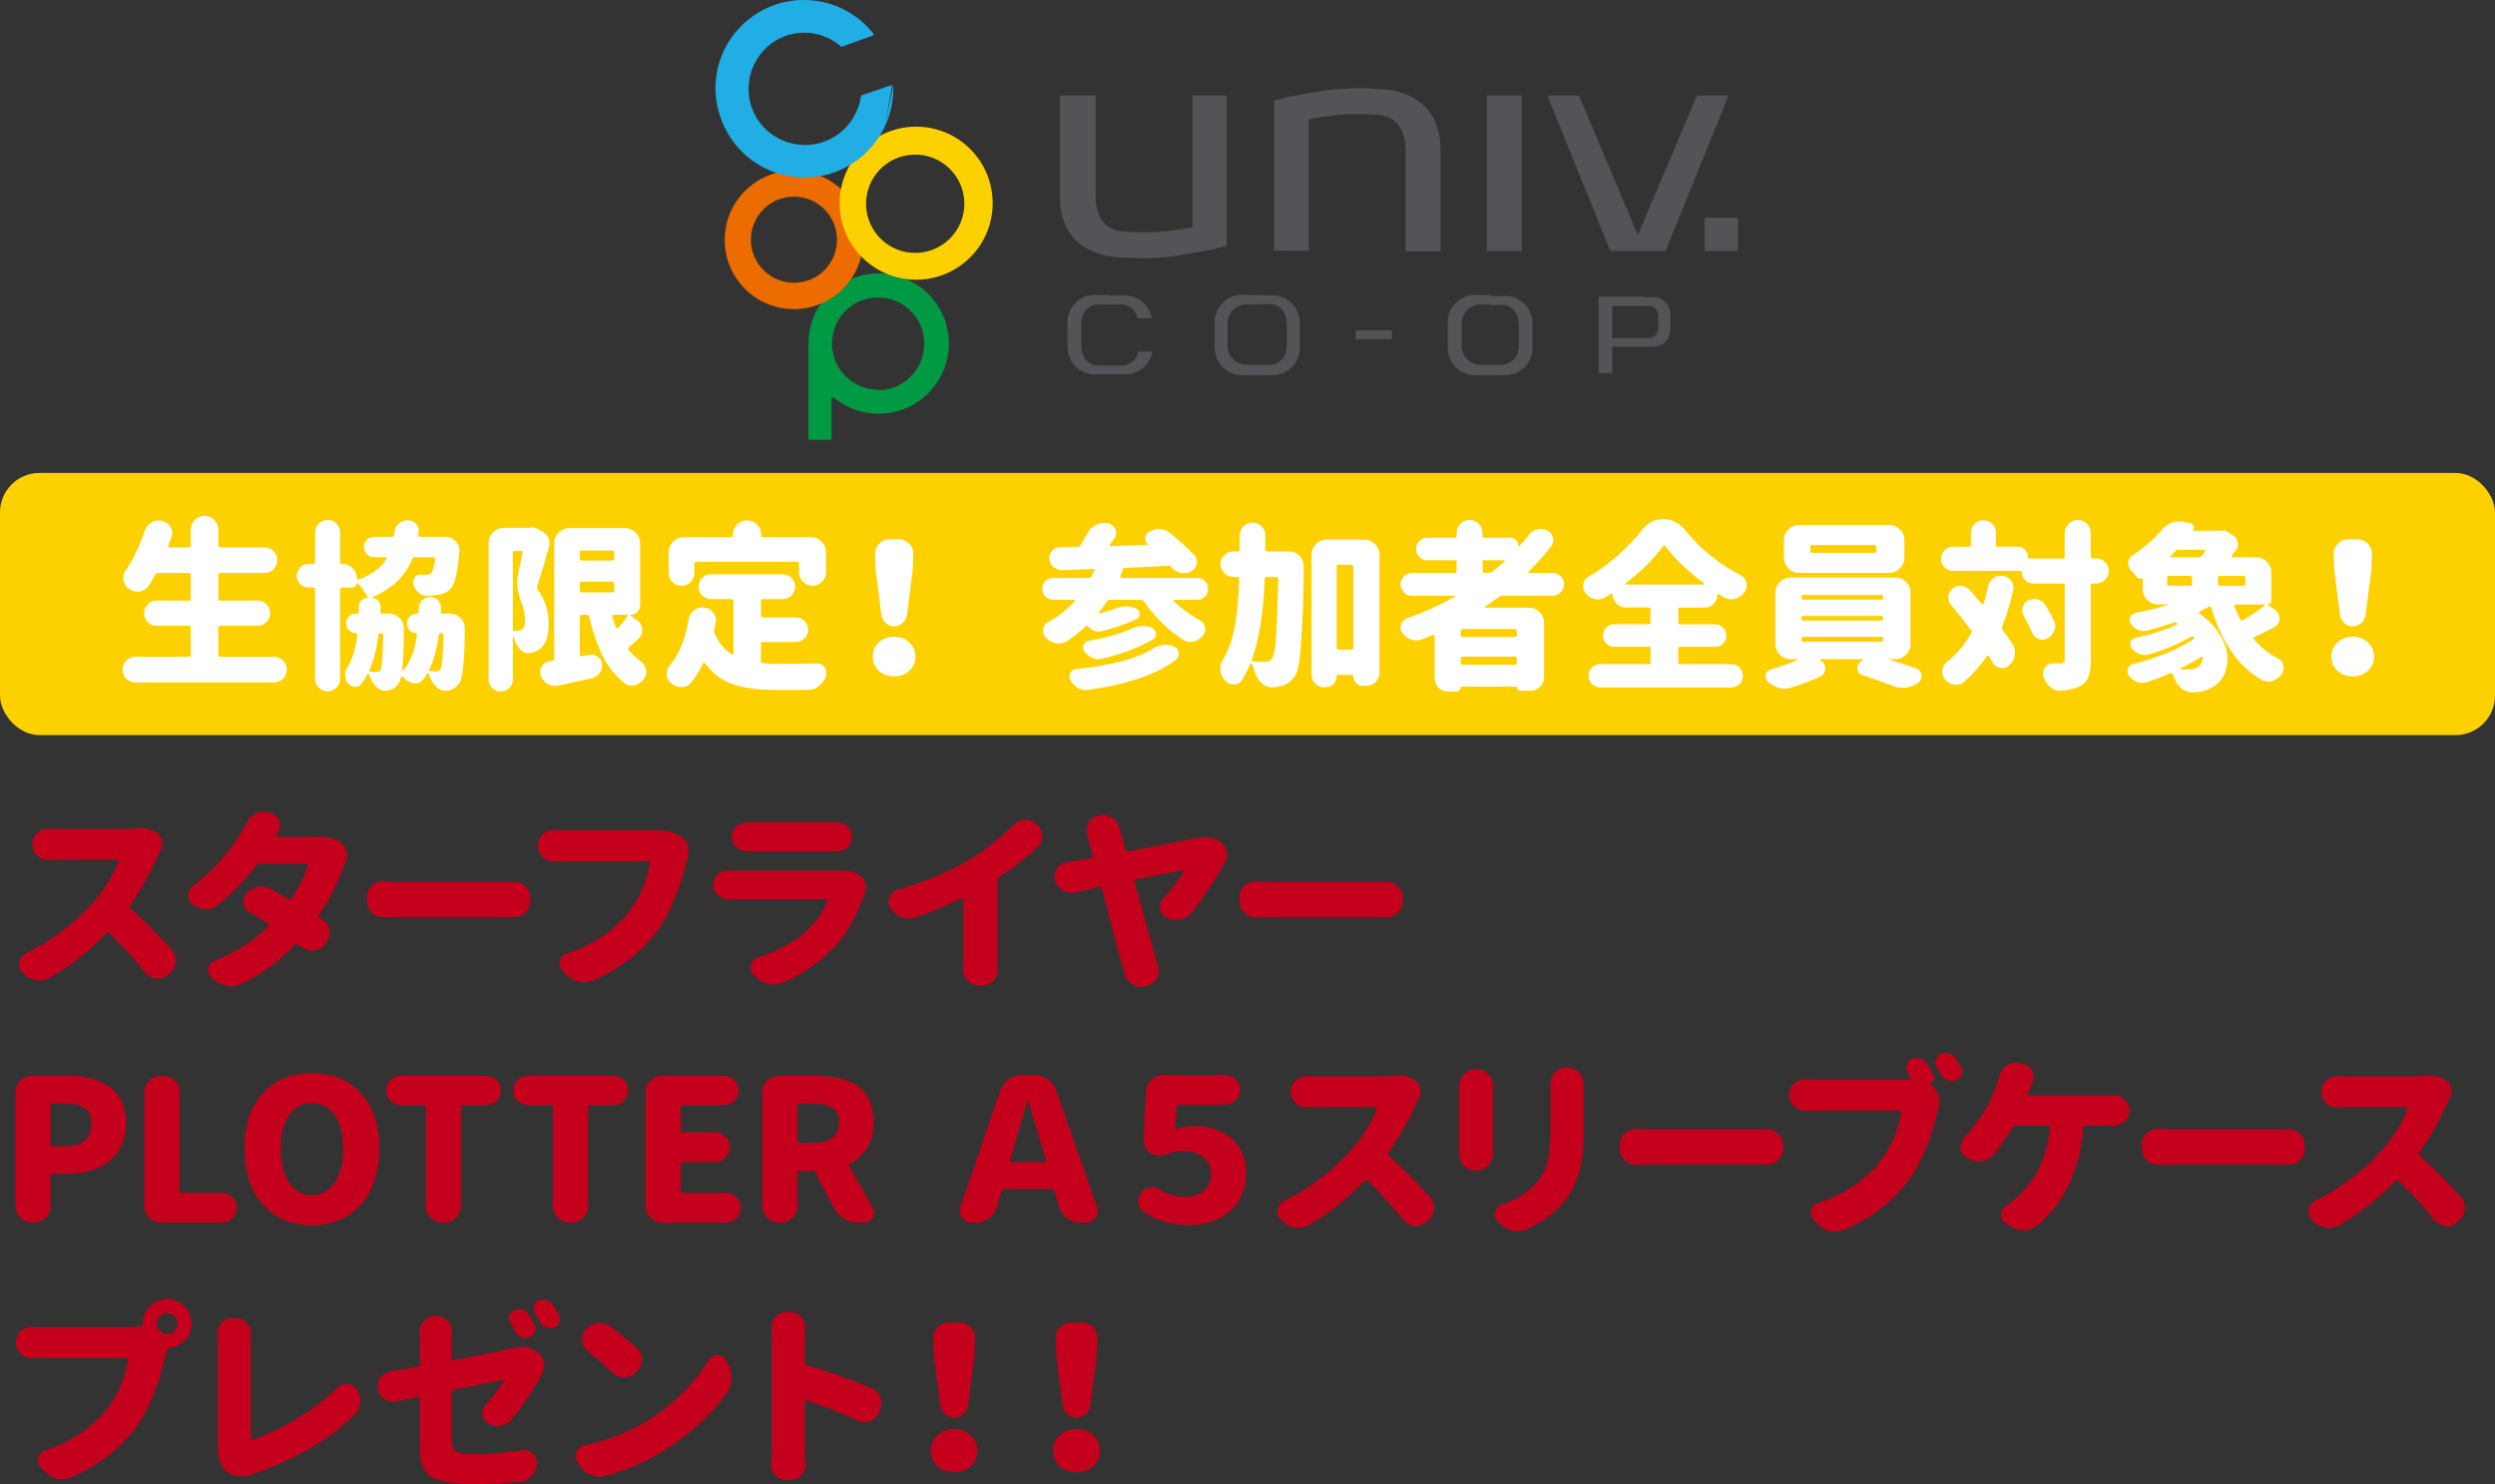 <?xml version="1.0" encoding="UTF-8"?><svg id="_レイヤー_2" xmlns="http://www.w3.org/2000/svg" width="885" height="526.52" viewBox="0 0 885 526.52"><rect x="0" y="0" width="885" height="526.52" fill="#333333" stroke="none"/><g id="_レイヤー_"><g id="_レイヤー_2-2"><g id="_レイヤー_1-2"><path d="m311.67,96.97c-13.75,0-24.9,11.15-24.9,24.9,0,.07,0,.14,0,.2v33.92h8.21v-14.25c0-.81,0-1.22,1.7,0h0c10.98,8.28,26.59,6.09,34.87-4.89,8.28-10.98,6.09-26.59-4.89-34.87-4.32-3.26-9.58-5.02-14.99-5.02m0,41.25c-9.03.11-16.44-7.12-16.55-16.15s7.12-16.44,16.15-16.55c9.03-.11,16.44,7.12,16.55,16.15,0,.13,0,.27,0,.4,0,9.03-7.32,16.35-16.35,16.35" style="fill:#094;"/><path d="m281.62,60.54c-13.56,0-24.56,11-24.56,24.56s11,24.56,24.56,24.56,24.56-11,24.56-24.56-11-24.56-24.56-24.56h0m0,39.76c-8.43,0-15.27-6.83-15.27-15.27,0-8.43,6.83-15.27,15.27-15.27,8.43,0,15.27,6.83,15.27,15.27,0,.02,0,.05,0,.07,0,8.39-6.8,15.2-15.2,15.2-.02,0-.05,0-.07,0" style="fill:#ed6c00;"/><path d="m324.97,44.93c-14.99,0-27.14,12.15-27.14,27.14s12.15,27.14,27.14,27.14,27.14-12.15,27.14-27.14-12.15-27.14-27.14-27.14m0,44.78c-9.63.19-17.59-7.47-17.77-17.09-.19-9.63,7.47-17.59,17.09-17.77,9.63-.19,17.59,7.47,17.77,17.09,0,.13,0,.27,0,.4-.04,9.6-7.83,17.37-17.44,17.37" style="fill:#fdd000;"/><path d="m313.91,44.73c2.15-4.55,3.15-9.56,2.92-14.59h0m-.41,0l-10.99,3.73h0c-.25,2.02-.83,3.99-1.7,5.83-4.54,10.04-16.35,14.5-26.39,9.96-.14-.06-.27-.12-.41-.19-4.78-2.2-8.48-6.24-10.24-11.19-1.8-4.98-1.53-10.48.75-15.27,2.18-4.77,6.19-8.47,11.13-10.24,4.96-1.8,10.44-1.53,15.2.75,1.65.78,3.18,1.78,4.55,2.99.14.1.33.1.47,0l10.92-3.94c.2-.21.2-.54,0-.75-10.82-13.56-30.58-15.79-44.15-4.97-3.81,3.04-6.86,6.92-8.91,11.34-3.48,7.57-3.8,16.21-.88,24.02,5.93,16.34,23.99,24.78,40.34,18.85,7.87-2.86,14.28-8.74,17.81-16.34" style="fill:#20aee5;"/><rect x="527.43" y="33.88" width="12.35" height="55.16" style="fill:#525457;"/><polygon points="601.92 33.88 580.96 83.34 560.06 33.88 548.87 33.88 571.19 89.03 590.8 89.03 613.12 33.88 601.92 33.88" style="fill:#525457;"/><path d="m423.01,33.88v46.75c-3.83.76-7.71,1.28-11.6,1.56-3.91.26-7.83.26-11.74,0-7.8,0-11.06-5.56-11.06-12.69v-2.17h0v-33.45h-12.62v36.23c0,13.91,9.23,20.9,22.19,21.24,4.31.3,8.64.3,12.96,0,3.46,0,6.78-.75,9.5-1.22,4.87-.67,9.7-1.65,14.45-2.92v-53.33h-12.08Z" style="fill:#525457;"/><path d="m464.19,89.03v-46.68c3.85-.84,7.75-1.4,11.67-1.7,3.91-.26,7.83-.26,11.74,0,7.8,0,10.99,5.63,10.99,12.76v2.37h0v33.38h12.35v-36.3c0-13.98-9.23-20.9-22.12-21.3-4.31-.33-8.65-.33-12.96,0-3.46,0-6.78.68-9.5,1.15-4.87.69-9.7,1.69-14.45,2.99v53.19l12.28.14Z" style="fill:#525457;"/><rect x="604.64" y="77.23" width="11.81" height="11.81" style="fill:#525457;"/><path d="m445.94,104.64h-4.27c-5.36-.59-10.19,3.29-10.77,8.65-.07.67-.08,1.34-.01,2v7.46c-.33,5.39,3.78,10.02,9.16,10.34.52.03,1.04.02,1.56-.03h8.68c5.37.53,10.16-3.38,10.69-8.75.05-.52.06-1.04.03-1.56v-7.46c.46-5.34-3.49-10.04-8.83-10.51-.52-.04-1.04-.05-1.56-.01h-4.34m0,3.12h3.8c4,0,6.38,2.78,6.38,7.33v6.85c0,4.55-2.37,7.26-6.38,7.33h-7.87c-3.75.01-6.79-3.02-6.81-6.76,0-.19,0-.38.02-.56v-6.78c-.3-3.74,2.49-7.01,6.22-7.31.19-.02.38-.02.56-.02h3.73" style="fill:#525457;"/><path d="m528.58,104.64h-4.34c-5.37-.55-10.16,3.36-10.71,8.72-.07.64-.07,1.29,0,1.93v7.46c-.33,5.39,3.78,10.02,9.16,10.34.52.03,1.04.02,1.56-.03h8.62c5.37.53,10.16-3.38,10.69-8.75.05-.52.06-1.04.03-1.56v-7.46c.33-5.35-3.74-9.95-9.09-10.28-.52-.03-1.04-.02-1.56.03h-4.34m0,3.12h3.8c4,0,6.38,2.78,6.38,7.33v6.58c0,4.55-2.37,7.26-6.78,7.33h-7.46c-3.67-.39-6.35-3.65-6.04-7.33v-6.78c-.3-3.74,2.49-7.01,6.22-7.31.19-.02.38-.02.56-.02h3.73" style="fill:#525457;"/><path d="m393.7,104.64h-4.34c-5.37-.55-10.16,3.36-10.71,8.72-.07.64-.07,1.29,0,1.93v7.46c-.19,5.39,4.03,9.92,9.42,10.1.5.02,1,0,1.5-.06h8.68c5.06.43,9.62-3.07,10.52-8.07h-5.02c-.51,2.95-3.12,5.06-6.11,4.95h-7.73c-4,0-6.38-2.78-6.38-7.33v-7.06c0-4.55,2.37-7.26,6.45-7.33h7.53c2.97-.11,5.56,2.02,6.04,4.95h5.02c-.89-5-5.45-8.5-10.52-8.07h-4.34" style="fill:#525457;"/><path d="m582.92,105.18h-15.88v27.14h4.82v-9.36h13.84c4.27,0,6.78-2.37,6.78-6.31v-4.88c.17-3.37-2.42-6.24-5.79-6.41-.33-.02-.67,0-1,.03h-2.78m-11.06,14.59v-11.47h12.89c1.95.02,3.51,1.62,3.49,3.56,0,.15-.01.29-.03.44v3.39c.26,1.93-1.09,3.71-3.02,3.97-.17.02-.34.03-.51.03h-12.82v.07Z" style="fill:#525457;"/><rect x="480.88" y="117.19" width="12.82" height="3.12" style="fill:#525457;"/></g></g><rect y="167.76" width="885" height="93" rx="14" ry="14" style="fill:#fdd000;"/><path d="m77.42,232.35c0,.42.21.62.62.62h19.12c1.25,0,2.32.45,3.22,1.34.9.9,1.34,1.97,1.34,3.22s-.45,2.32-1.34,3.22c-.9.9-1.97,1.34-3.22,1.34h-49.12c-1.25,0-2.32-.45-3.22-1.34s-1.34-1.97-1.34-3.22.45-2.32,1.34-3.22,1.97-1.34,3.22-1.34h19c.42,0,.62-.21.62-.62v-9.75c0-.42-.21-.62-.62-.62h-11.5c-1.21,0-2.25-.44-3.12-1.31s-1.31-1.93-1.31-3.16.44-2.28,1.31-3.16,1.92-1.31,3.12-1.31h11.5c.42,0,.62-.21.62-.62v-8.56c0-.42-.21-.62-.62-.62h-11c-.42,0-.73.19-.94.56-.79,1.46-1.56,2.79-2.31,4-.75,1.12-1.81,1.79-3.19,2-.29.04-.56.06-.81.06-1.08,0-2.08-.33-3-1-1.08-.71-1.75-1.71-2-3-.04-.29-.06-.58-.06-.88,0-.96.29-1.85.88-2.69,1.21-1.75,2.35-3.73,3.44-5.94,1.25-2.58,2.33-5.23,3.25-7.94.42-1.33,1.23-2.35,2.44-3.06.83-.5,1.69-.75,2.56-.75.38,0,.77.06,1.19.19,1.33.29,2.33,1,3,2.12.42.71.62,1.44.62,2.19,0,.46-.1.94-.31,1.44-.33.96-.69,1.98-1.06,3.06-.08.12-.08.25,0,.38.08.12.21.19.38.19h6.94c.42,0,.62-.21.62-.62v-5.69c0-1.33.48-2.48,1.44-3.44s2.1-1.44,3.44-1.44,2.48.48,3.44,1.44c.96.96,1.44,2.1,1.44,3.44v5.69c0,.42.21.62.62.62h15.75c1.29,0,2.38.44,3.25,1.31s1.31,1.95,1.31,3.22-.44,2.34-1.31,3.22-1.96,1.31-3.25,1.31h-15.75c-.42,0-.62.21-.62.62v8.56c0,.42.21.62.62.62h13.25c1.25,0,2.31.44,3.19,1.31s1.31,1.93,1.31,3.16-.44,2.28-1.31,3.16-1.94,1.31-3.19,1.31h-13.25c-.42,0-.62.21-.62.62v9.75Z" style="fill:#fff;"/><path d="m156.32,217.04c0,.17.06.31.19.44s.25.19.38.19h2.69c1.5,0,2.77.54,3.81,1.62,1,1,1.5,2.21,1.5,3.62,0,4.88-.21,9.56-.62,14.06-.29,2.79-.75,4.6-1.38,5.44-.96,1.33-2.23,2.17-3.81,2.5h-.12c-.33.08-.67.12-1,.12-1.04,0-2-.38-2.88-1.12-1.21-1-2.08-2.31-2.62-3.94-.12-.38-.25-.73-.38-1.06-.04-.12-.12-.19-.25-.19s-.23.04-.31.12c-.38.71-.79,1.4-1.25,2.06-.75,1-1.73,1.5-2.94,1.5h-.31c-1.33-.08-2.5-.65-3.5-1.69l-.69-.69c-.08-.08-.2-.1-.34-.06-.15.04-.22.12-.22.25-.25,1-.54,1.75-.88,2.25-.92,1.38-2.15,2.19-3.69,2.44h-.06c-.33.08-.67.12-1,.12-1.04,0-2-.38-2.88-1.12-1.17-1-2.02-2.31-2.56-3.94-.08-.29-.19-.56-.31-.81-.04-.12-.12-.19-.25-.19s-.21.06-.25.19c-.67,1.25-1.42,2.42-2.25,3.5-.54.67-1.23,1-2.06,1h-.25c-.92-.08-1.71-.5-2.38-1.25-.71-.83-1.06-1.83-1.06-3,0-.96.27-1.83.81-2.62,1.83-2.88,3.02-6.81,3.56-11.81.04-.25-.08-.38-.38-.38h-.19c-.92,0-1.72-.34-2.41-1.03s-1.03-1.51-1.03-2.47.34-1.77,1.03-2.44c.69-.67,1.49-1,2.41-1h.56c.33,0,.5-.15.5-.44.04-.88.06-1.62.06-2.25.04-.79.34-1.47.91-2.03s1.24-.84,2.03-.84c.04,0,.08-.03.12-.09.04-.06.06-.13.06-.22-1-1.75-2.23-3.46-3.69-5.12-.04-.04-.07-.05-.09-.03s-.03.05-.03.09c0,.46-.18.85-.53,1.19-.35.33-.76.5-1.22.5h-3.62c-.42,0-.62.21-.62.62v31.75c0,1.25-.43,2.3-1.28,3.16-.85.85-1.9,1.28-3.12,1.28s-2.28-.43-3.16-1.28c-.88-.85-1.31-1.91-1.31-3.16v-31.75c0-.42-.21-.62-.62-.62h-1.69c-1.17,0-2.16-.41-2.97-1.22s-1.22-1.79-1.22-2.94.41-2.13,1.22-2.97c.81-.83,1.8-1.25,2.97-1.25h1.69c.42,0,.62-.21.62-.62v-10.5c0-1.25.44-2.31,1.31-3.19s1.93-1.31,3.16-1.31,2.27.44,3.12,1.31c.85.88,1.28,1.94,1.28,3.19v10.56c0,.38.21.56.62.56h.19c1.42,0,2.63.51,3.66,1.53,1.02,1.02,1.53,2.24,1.53,3.66,0,.12.06.23.19.31.12.08.25.1.38.06,4.67-1.75,7.98-4.21,9.94-7.38.04-.12.03-.25-.03-.38s-.16-.19-.28-.19h-4.12c-1,0-1.85-.35-2.56-1.06-.71-.71-1.06-1.56-1.06-2.56s.35-1.85,1.06-2.56,1.56-1.06,2.56-1.06h6.38c.42,0,.65-.21.69-.62.04-.33.08-.67.12-1,.12-1.21.63-2.22,1.53-3.03.9-.81,1.95-1.22,3.16-1.22s2.15.42,2.94,1.25c.67.71,1,1.54,1,2.5v.5c-.04.33-.1.67-.19,1,0,.17.05.31.16.44.1.12.24.19.41.19h9c1.5,0,2.73.54,3.69,1.62.92.96,1.38,2.06,1.38,3.31,0,.17-.02.31-.06.44-.58,7.08-1.56,11.4-2.94,12.94-1.12,1.29-2.81,2.06-5.06,2.31-.83.17-2,.27-3.5.31h-.12c-1.04,0-1.98-.38-2.81-1.12-.88-.75-1.48-1.71-1.81-2.88-.08-.29-.12-.58-.12-.88,0-.54.17-1.06.5-1.56.46-.71,1.12-1.06,2-1.06h.06c.71.04,1.31.06,1.81.06.92,0,1.58-.21,2-.62.58-.58,1.06-2.25,1.44-5,0-.17-.05-.31-.16-.44-.1-.12-.24-.19-.41-.19h-6.69c-.42,0-.71.21-.88.62-1.21,3-2.96,5.62-5.25,7.84-2.29,2.23-5.33,4.18-9.12,5.84-.04,0-.06.02-.06.06s.02.06.06.06c.92,0,1.67.31,2.25.94.58.62.88,1.35.88,2.19,0,.38-.02,1-.06,1.88,0,.38.19.56.56.56h2.44c1.5,0,2.77.52,3.81,1.56,1,1.04,1.5,2.29,1.5,3.75,0,6.33-.19,11.27-.56,14.81,0,.08.04.15.12.19.08.04.15.02.19-.06,2.62-3.04,4.27-7.38,4.94-13,.04-.21-.06-.31-.31-.31-.92,0-1.69-.32-2.31-.97-.62-.65-.94-1.41-.94-2.28v-.25c0-.96.34-1.77,1.03-2.44.69-.67,1.51-1,2.47-1h.19c.29,0,.44-.15.44-.44,0-.54.02-1.04.06-1.5.04-1.08.45-2.01,1.22-2.78s1.71-1.16,2.81-1.16,2.03.38,2.78,1.12c.71.75,1.06,1.65,1.06,2.69,0,.25-.02.73-.06,1.44Zm-20.38,8.19c0-.21-.06-.36-.19-.47-.12-.1-.27-.16-.44-.16h-.31c-.42,0-.67.19-.75.56-.67,5.12-1.73,9.29-3.19,12.5-.08.12-.09.25-.03.38s.18.21.34.25c.88.08,1.58.12,2.12.12.67,0,1.17-.29,1.5-.88.46-.75.77-4.85.94-12.31Zm21.38-.06c0-.17-.06-.3-.19-.41-.12-.1-.27-.16-.44-.16h-.31c-.42,0-.67.19-.75.56-.62,4.79-1.73,8.9-3.31,12.31-.08.12-.09.25-.03.38s.18.21.34.25c.58.04,1.29.06,2.12.06.62,0,1.15-.29,1.56-.88.5-.79.83-4.83,1-12.12Z" style="fill:#fff;"/><path d="m188.24,187.16c.25-.08.5-.12.75-.12.5,0,.98.15,1.44.44l2.12,1.19c.96.54,1.65,1.29,2.06,2.25.21.58.31,1.19.31,1.81,0,.42-.06.83-.19,1.25-1.75,6.25-3.15,10.92-4.19,14-.12.38-.06.75.19,1.12,2.58,3.54,3.88,7.6,3.88,12.19s-1.08,7.46-3.25,9c-.71.54-1.6.96-2.69,1.25-.38.12-.75.19-1.12.19-1,0-1.92-.38-2.75-1.12-1.12-1-1.92-2.31-2.38-3.94-.08-.33-.19-.65-.31-.94,0-.04-.03-.06-.09-.06s-.09.04-.09.12v15.19c0,1.21-.43,2.23-1.28,3.06-.85.83-1.88,1.25-3.06,1.25s-2.2-.42-3.03-1.25-1.25-1.85-1.25-3.06v-48.31c0-1.54.53-2.83,1.59-3.88,1.06-1.04,2.34-1.56,3.84-1.56h9.25c.08,0,.17-.02.25-.06Zm-5.69,8.31c-.42,0-.62.21-.62.62v27.06c0,.42.21.62.62.62h.94c.71,0,1.29-.17,1.75-.5.67-.5,1-1.58,1-3.25,0-2-.38-3.94-1.12-5.81-1.12-2.88-1.69-5.42-1.69-7.62,0-.83.08-1.62.25-2.38.54-2.5,1.1-5.23,1.69-8.19.04-.12,0-.25-.09-.38-.1-.12-.24-.19-.41-.19h-2.31Zm41.12,22.62c-.08,0-.14.03-.16.09-.02.06,0,.12.09.16l2.25,1.56c1.17.79,1.81,1.88,1.94,3.25v.44c0,1.21-.46,2.23-1.38,3.06-1.17,1.04-2.27,2.02-3.31,2.94-.33.29-.38.6-.12.94,1.29,1.58,2.75,2.96,4.38,4.12,1,.75,1.6,1.73,1.81,2.94.04.25.06.5.06.75,0,.92-.29,1.77-.88,2.56-.88,1.12-1.96,1.85-3.25,2.19-.38.08-.73.12-1.06.12-.92,0-1.77-.31-2.56-.94-3.17-2.5-5.73-5.71-7.69-9.62-1.96-3.92-3.54-8.56-4.75-13.94-.08-.42-.33-.62-.75-.62h-2c-.42,0-.62.21-.62.62v13.56c0,.17.06.3.19.41.12.1.27.14.44.09.67-.12,1.65-.29,2.94-.5.21-.04.42-.06.62-.06.83,0,1.58.27,2.25.81.88.67,1.35,1.54,1.44,2.62.04.12.06.27.06.44,0,.96-.31,1.85-.94,2.69-.67.96-1.56,1.56-2.69,1.81-3.38.75-7.35,1.62-11.94,2.62-.42.08-.81.12-1.19.12-.92,0-1.77-.23-2.56-.69-1.21-.67-2.02-1.65-2.44-2.94-.17-.46-.25-.9-.25-1.31,0-.71.21-1.4.62-2.06.62-1.04,1.54-1.65,2.75-1.81.33-.04.69-.08,1.06-.12.38-.08.56-.33.56-.75v-40.88c0-1.5.53-2.78,1.59-3.84s2.34-1.59,3.84-1.59h19.62c1.5,0,2.78.53,3.84,1.59s1.59,2.34,1.59,3.84v21.88c0,.96-.33,1.77-1,2.44s-1.48,1-2.44,1Zm-5.81-22.19c0-.42-.21-.62-.62-.62h-10.94c-.42,0-.62.21-.62.62v2.31c0,.42.21.62.62.62h10.94c.42,0,.62-.21.62-.62v-2.31Zm-11.56,10.44c-.42,0-.62.21-.62.62v2.56c0,.42.21.62.62.62h10.94c.42,0,.62-.21.62-.62v-2.56c0-.42-.21-.62-.62-.62h-10.94Zm16.31,12.25c.08-.08.09-.19.03-.31s-.16-.19-.28-.19h-4.75c-.17,0-.29.06-.38.19-.08.12-.1.27-.06.44.42,1.46.88,2.77,1.38,3.94.04.12.13.2.28.22.15.02.28,0,.41-.09,1.25-1.42,2.38-2.81,3.38-4.19Z" style="fill:#fff;"/><path d="m270.55,227.72c-.42,0-.62.21-.62.62v6.25c0,.42.21.62.62.62,1.42.17,3.06.25,4.94.25,6.17,0,10.98-.04,14.44-.12h.06c1.08,0,1.94.48,2.56,1.44.38.58.56,1.21.56,1.88,0,.42-.06.81-.19,1.19-.46,1.42-1.26,2.58-2.41,3.5-1.15.92-2.45,1.38-3.91,1.38h-11.62c-6,0-10.98-.67-14.94-2-3.96-1.33-7.29-3.83-10-7.5-.08-.12-.2-.19-.34-.19s-.24.06-.28.19c-1.21,2.58-2.62,4.88-4.25,6.88-.88,1.08-2.03,1.62-3.47,1.62s-2.68-.48-3.72-1.44c-1-.79-1.5-1.88-1.5-3.25,0-1.21.4-2.25,1.19-3.12,3.25-3.83,5.44-9.21,6.56-16.12.21-1.33.83-2.42,1.88-3.25.92-.75,1.94-1.12,3.06-1.12.17,0,.33.02.5.06,1.33.12,2.42.71,3.25,1.75.67.83,1,1.73,1,2.69,0,.29-.02.58-.06.88-.17.83-.33,1.65-.5,2.44-.08.46-.06.88.06,1.25,1.46,3.42,3.54,5.98,6.25,7.69.08.08.19.09.31.03s.19-.16.19-.28v-18.81c0-.42-.21-.62-.62-.62h-7.38c-1.21,0-2.24-.43-3.09-1.28-.85-.85-1.28-1.9-1.28-3.12s.43-2.27,1.28-3.12,1.88-1.28,3.09-1.28h25.5c1.21,0,2.24.43,3.09,1.28.85.85,1.28,1.9,1.28,3.12s-.43,2.27-1.28,3.12-1.89,1.28-3.09,1.28h-7.12c-.42,0-.62.21-.62.62v5.25c0,.42.21.62.62.62h11.75c1.21,0,2.24.43,3.09,1.28.85.85,1.28,1.89,1.28,3.09s-.43,2.24-1.28,3.09-1.89,1.28-3.09,1.28h-11.75Zm-23.62-28.44c-.42,0-.62.21-.62.62v3.31c0,1.25-.45,2.32-1.34,3.22s-1.98,1.34-3.25,1.34-2.34-.45-3.22-1.34c-.88-.9-1.31-1.97-1.31-3.22v-7.25c0-1.5.52-2.78,1.56-3.84,1.04-1.06,2.33-1.59,3.88-1.59h16.75c.42,0,.62-.21.62-.62v-.38c0-1.38.49-2.54,1.47-3.5.98-.96,2.16-1.44,3.53-1.44s2.55.48,3.53,1.44c.98.96,1.47,2.12,1.47,3.5v.38c0,.42.21.62.62.62h16.94c1.54,0,2.83.53,3.88,1.59,1.04,1.06,1.56,2.34,1.56,3.84v7c0,1.33-.47,2.47-1.41,3.41s-2.06,1.41-3.38,1.41-2.44-.47-3.38-1.41-1.41-2.07-1.41-3.41v-3.06c0-.42-.21-.62-.62-.62h-35.88Z" style="fill:#fff;"/><path d="m322.55,237.94c-1.44,1.31-3.24,1.97-5.41,1.97s-3.97-.66-5.41-1.97-2.16-2.99-2.16-5.03.72-3.68,2.16-5.03c1.44-1.35,3.24-2.03,5.41-2.03s3.97.68,5.41,2.03c1.44,1.35,2.16,3.03,2.16,5.03s-.72,3.72-2.16,5.03Zm-2.38-16.94c-.85.77-1.85,1.16-3,1.16s-2.15-.38-3-1.16c-.85-.77-1.37-1.72-1.53-2.84l-2.06-16.25-.19-5.19c-.08-1.5.4-2.78,1.44-3.84,1.04-1.06,2.29-1.59,3.75-1.59h3.19c1.46,0,2.71.53,3.75,1.59,1.04,1.06,1.52,2.34,1.44,3.84l-.19,5.19-2.06,16.25c-.17,1.12-.68,2.07-1.53,2.84Z" style="fill:#fff;"/><path d="m427.4,206.16c.75.75,1.12,1.67,1.12,2.75s-.38,2-1.12,2.75-1.67,1.12-2.75,1.12h-8.19c-.08,0-.16.05-.22.16-.06.1-.05.2.03.28,2.79,2.67,5.92,4.94,9.38,6.81,1,.54,1.6,1.35,1.81,2.44.04.25.06.5.06.75,0,.83-.27,1.58-.81,2.25-.88,1.08-1.96,1.79-3.25,2.12-.42.08-.81.12-1.19.12-.88,0-1.71-.23-2.5-.69-5.42-3.46-10.1-8.04-14.06-13.75-.25-.33-.58-.5-1-.5h-11.06c-.42,0-.75.17-1,.5-.75,1.21-1.73,2.56-2.94,4.06-.08.08-.09.17-.03.25.06.08.13.1.22.06,2.29-.58,4.31-1.21,6.06-1.88,1.25-.46,2.44-.69,3.56-.69,1.25,0,2.44.27,3.56.81.79.42,1.19,1.06,1.19,1.94,0,.79-.35,1.38-1.06,1.75-3.46,1.67-7.58,3.1-12.38,4.31-.42.08-.81.12-1.19.12-1.38,0-2.67-.62-3.88-1.88-.17-.21-.33-.23-.5-.06-2.17,2.04-4.44,3.83-6.81,5.38-.92.54-1.85.81-2.81.81-.38,0-.73-.02-1.06-.06-1.38-.29-2.58-.96-3.62-2-.62-.71-.94-1.5-.94-2.38v-.62c.21-1.17.81-2.02,1.81-2.56,3.58-2,6.73-4.48,9.44-7.44.08-.08.09-.18.03-.28-.06-.1-.14-.16-.22-.16h-7.5c-1.08,0-2-.38-2.75-1.12s-1.12-1.67-1.12-2.75.38-2,1.12-2.75,1.67-1.12,2.75-1.12h12.69c.46,0,.77-.19.94-.56.33-.71.65-1.4.94-2.06.08-.12.08-.25,0-.38-.08-.12-.21-.19-.38-.19-3.75.17-7.4.31-10.94.44h-.19c-1.08,0-2.04-.35-2.88-1.06-.88-.75-1.4-1.71-1.56-2.88v-.5c0-.88.31-1.67.94-2.38.71-.83,1.6-1.25,2.69-1.25l6.44-.19c.42,0,.73-.17.94-.5.88-1.38,1.69-2.79,2.44-4.25.71-1.38,1.77-2.4,3.19-3.06.92-.46,1.85-.69,2.81-.69.46,0,.94.04,1.44.12,1.25.33,2.1,1.08,2.56,2.25.17.46.25.9.25,1.31,0,.71-.25,1.39-.75,2.03-.5.65-1,1.3-1.5,1.97-.08.08-.09.19-.03.31s.16.19.28.19c2.88-.08,7.25-.21,13.12-.38.08,0,.15-.04.19-.12.04-.08.02-.15-.06-.19-.58-.54-.88-1.21-.88-2v-.31c.08-.92.54-1.6,1.38-2.06l.31-.19c.96-.54,1.98-.81,3.06-.81.21,0,.4.02.56.06,1.29.08,2.44.54,3.44,1.38,3.38,2.79,6.23,5.38,8.56,7.75.67.71,1,1.52,1,2.44,0,.21-.02.42-.06.62-.21,1.21-.83,2.12-1.88,2.75-.83.46-1.71.69-2.62.69-.38,0-.73-.02-1.06-.06-1.29-.25-2.4-.9-3.31-1.94l-.19-.19c-.25-.29-.56-.44-.94-.44-4.96.29-10.08.54-15.38.75-.42,0-.69.19-.81.56-.25.71-.58,1.52-1,2.44-.04.12-.02.25.06.38.08.12.19.19.31.19h26.94c1.08,0,2,.38,2.75,1.12Zm-18.69,24.06c1.62-1,3.21-1.5,4.75-1.5,1,0,1.98.21,2.94.62.96.42,1.52,1.15,1.69,2.19.04.21.06.4.06.56,0,.79-.35,1.46-1.06,2-6.75,5.12-17.15,8.67-31.19,10.62-.29.04-.56.06-.81.06-.96,0-1.88-.25-2.75-.75-1.08-.62-1.96-1.52-2.62-2.69-.25-.46-.38-.92-.38-1.38,0-.38.1-.77.31-1.19.42-.88,1.1-1.35,2.06-1.44,12.17-1.21,21.17-3.58,27-7.12Zm-7.25-7.25c1.38-.62,2.71-.94,4-.94,1.08,0,2.15.23,3.19.69.92.46,1.38,1.21,1.38,2.25,0,.79-.35,1.4-1.06,1.81-4.71,2.83-10.75,5.12-18.12,6.88-.42.12-.81.19-1.19.19-.75,0-1.48-.17-2.19-.5-1.12-.5-2.06-1.25-2.81-2.25-.33-.42-.5-.88-.5-1.38,0-.29.06-.58.19-.88.29-.83.85-1.33,1.69-1.5,6.38-1.12,11.52-2.58,15.44-4.38Z" style="fill:#fff;"/><path d="m448.84,194.97c0,.42.21.62.62.62h7.62c1.5,0,2.77.52,3.81,1.56,1.04,1.04,1.56,2.27,1.56,3.69,0,9.67-.35,19.23-1.06,28.69-.38,5.33-1.04,8.71-2,10.12-.79,1.17-1.59,2.02-2.41,2.56-.81.54-1.8.96-2.97,1.25-.67.17-1.46.29-2.38.38h-.44c-1.33,0-2.52-.46-3.56-1.38-1.17-1.04-1.98-2.35-2.44-3.94-.38-1.12-.77-2.17-1.19-3.12-.08-.08-.18-.12-.28-.12s-.2.06-.28.19c-.83,2.08-1.81,4.02-2.94,5.81-.62,1-1.56,1.5-2.81,1.5s-2.29-.46-3.12-1.38c-.92-.96-1.48-2.1-1.69-3.44v-.75c0-1.04.27-2.02.81-2.94,2.04-3.5,3.49-7.57,4.34-12.22.85-4.65,1.36-10.24,1.53-16.78,0-.17-.05-.31-.16-.44-.1-.12-.24-.19-.41-.19h-1.5c-1.25,0-2.32-.45-3.22-1.34-.9-.9-1.34-1.97-1.34-3.22s.45-2.31,1.34-3.19c.9-.88,1.97-1.31,3.22-1.31h1.62c.42,0,.62-.21.62-.62v-5c0-1.25.45-2.32,1.34-3.22s1.97-1.34,3.22-1.34,2.32.45,3.22,1.34c.9.9,1.34,1.97,1.34,3.22,0,1.5-.02,3.17-.06,5Zm4.56,10.31c0-.17-.06-.31-.19-.44s-.27-.19-.44-.19h-3.5c-.42,0-.62.21-.62.62-.54,12.38-2.08,21.94-4.62,28.69-.08.12-.08.26,0,.41.08.15.21.22.38.22,1.79.12,3.35.19,4.69.19.88,0,1.6-.42,2.19-1.25.58-.79,1.02-3.23,1.31-7.31.29-4.08.56-11.06.81-20.94Zm11.81-8.44c0-1.5.53-2.78,1.59-3.84s2.34-1.59,3.84-1.59h13.25c1.5,0,2.78.53,3.84,1.59s1.59,2.34,1.59,3.84v41.75c0,1.29-.45,2.4-1.34,3.31-.9.92-1.99,1.38-3.28,1.38h-1.25c-.96,0-1.77-.34-2.44-1.03-.67-.69-1-1.51-1-2.47,0-.25-.15-.38-.44-.38h-5c-.29,0-.44.15-.44.44,0,1.08-.39,2.01-1.16,2.78-.77.77-1.7,1.16-2.78,1.16h-.56c-1.21,0-2.25-.44-3.12-1.31s-1.31-1.92-1.31-3.12v-42.5Zm8.94,33c0,.42.21.62.62.62h4.62c.42,0,.62-.21.62-.62v-28.88c0-.42-.21-.62-.62-.62h-4.62c-.42,0-.62.21-.62.62v28.88Z" style="fill:#fff;"/><path d="m553.59,204.41c.79.79,1.19,1.74,1.19,2.84s-.4,2.06-1.19,2.88c-.79.81-1.75,1.22-2.88,1.22h-17.88c-.42,0-.79.12-1.12.38-1.42,1.04-3.06,2.21-4.94,3.5-.08.04-.12.1-.09.19.02.08.07.12.16.12h15.44c1.5,0,2.78.53,3.84,1.59s1.59,2.34,1.59,3.84v19.19c0,1.38-.47,2.53-1.41,3.47s-2.09,1.41-3.47,1.41h-3.44c-.42,0-.75-.14-1-.41-.25-.27-.38-.59-.38-.97,0-.08-.06-.12-.19-.12h-19.5c-.12,0-.19.06-.19.19,0,.42-.16.78-.47,1.09s-.7.47-1.16.47h-3c-1.29,0-2.39-.45-3.28-1.34s-1.34-1.99-1.34-3.28v-15.06c0-.17-.06-.29-.19-.38-.12-.08-.27-.08-.44,0-1.17.5-2.44,1.02-3.81,1.56-.67.25-1.33.38-2,.38-.62,0-1.25-.1-1.88-.31-1.25-.42-2.29-1.19-3.12-2.31-.46-.62-.69-1.29-.69-2,0-.33.06-.67.19-1,.33-1.08,1.02-1.81,2.06-2.19,6.04-2.12,11.75-4.71,17.12-7.75.08-.04.11-.09.09-.16-.02-.06-.07-.09-.16-.09h-15.19c-1.12,0-2.08-.41-2.88-1.22-.79-.81-1.19-1.77-1.19-2.88s.4-2.05,1.19-2.84,1.75-1.19,2.88-1.19h15.19c.42,0,.62-.21.62-.62v-3.25c0-.42-.21-.62-.62-.62h-9.75c-1.08,0-2.02-.4-2.81-1.19-.79-.79-1.19-1.74-1.19-2.84s.4-2.04,1.19-2.81c.79-.77,1.73-1.16,2.81-1.16h9.75c.42,0,.62-.21.62-.62v-1.06c0-1.25.45-2.33,1.34-3.25.9-.92,1.98-1.38,3.25-1.38s2.35.46,3.25,1.38c.9.92,1.34,2,1.34,3.25v1.06c0,.42.21.62.62.62h9.19c.83,0,1.54.29,2.12.88.58.58.88,1.29.88,2.12,0,.04.03.07.09.09.06.02.09.01.09-.03,1.17-1.25,2.29-2.58,3.38-4,.79-1.04,1.81-1.73,3.06-2.06.42-.08.83-.12,1.25-.12.79,0,1.56.19,2.31.56,1.08.54,1.75,1.38,2,2.5.08.33.12.65.12.94,0,.79-.25,1.52-.75,2.19-2.5,3.21-5.19,6.21-8.06,9-.08.08-.1.18-.06.28.04.1.12.16.25.16h8.31c1.12,0,2.08.4,2.88,1.19Zm-16.19,21.56c.42,0,.62-.21.62-.62v-1.62c0-.42-.21-.62-.62-.62h-18.62c-.42,0-.62.21-.62.62v1.62c0,.42.21.62.62.62h18.62Zm-19.25,9.19c0,.42.21.62.62.62h18.62c.42,0,.62-.21.62-.62v-1.62c0-.42-.21-.62-.62-.62h-18.62c-.42,0-.62.21-.62.62v1.62Zm8.38-36.44c-.42,0-.62.21-.62.62v3.25c0,.42.21.62.62.62h1.69c.42,0,.79-.15,1.12-.44,1.25-.96,2.69-2.17,4.31-3.62.08-.08.1-.18.06-.28-.04-.1-.12-.16-.25-.16h-6.94Z" style="fill:#fff;"/><path d="m595.96,229.41c-.42,0-.62.21-.62.62v4.94c0,.42.21.62.62.62h18.12c1.17,0,2.15.4,2.94,1.19.79.79,1.19,1.76,1.19,2.91s-.4,2.12-1.19,2.94c-.79.81-1.77,1.22-2.94,1.22h-46.5c-1.12,0-2.09-.41-2.91-1.22s-1.22-1.79-1.22-2.94.41-2.11,1.22-2.91c.81-.79,1.78-1.19,2.91-1.19h17.25c.42,0,.62-.21.62-.62v-4.94c0-.42-.21-.62-.62-.62h-12.25c-1.12,0-2.07-.38-2.84-1.16-.77-.77-1.16-1.71-1.16-2.81s.38-2.05,1.16-2.84c.77-.79,1.72-1.19,2.84-1.19h12.25c.42,0,.62-.21.62-.62v-4.69c0-.42-.21-.62-.62-.62h-8.12c-1.29,0-2.4-.46-3.31-1.38-.92-.92-1.38-2.02-1.38-3.31,0-.08-.05-.16-.16-.22-.1-.06-.2-.07-.28-.03-.75.5-1.5.96-2.25,1.38-.79.46-1.6.69-2.44.69-.42,0-.83-.04-1.25-.12-1.29-.33-2.35-1.04-3.19-2.12-.58-.71-.88-1.52-.88-2.44,0-.21.02-.46.06-.75.21-1.17.83-2.04,1.88-2.62,3.67-2.17,7.13-4.7,10.41-7.59,3.27-2.9,6.07-5.84,8.41-8.84,2.04-2.67,4.58-4,7.62-4s5.69,1.31,7.81,3.94c5.54,6.79,12.06,12.08,19.56,15.88,1.12.54,1.83,1.44,2.12,2.69.08.38.12.73.12,1.06,0,.83-.27,1.62-.81,2.38-.88,1.21-2,1.98-3.38,2.31-.46.12-.9.19-1.31.19-.92,0-1.81-.25-2.69-.75-.58-.38-1.17-.75-1.75-1.12-.08-.08-.18-.09-.28-.03-.1.06-.16.16-.16.28,0,1.25-.45,2.32-1.34,3.22s-1.97,1.34-3.22,1.34h-8.69c-.42,0-.62.21-.62.62v4.69c0,.42.21.62.62.62h12.44c1.12,0,2.07.4,2.84,1.19.77.79,1.16,1.74,1.16,2.84s-.39,2.04-1.16,2.81-1.72,1.16-2.84,1.16h-12.44Zm-19.38-22.44c-.08.08-.12.17-.09.25.02.08.09.12.22.12h27.62c.12,0,.2-.05.22-.16.02-.1-.01-.18-.09-.22-5.88-4.42-10.46-8.83-13.75-13.25-.25-.33-.5-.33-.75,0-3.42,4.62-7.88,9.04-13.38,13.25Z" style="fill:#fff;"/><path d="m677.7,228.41c0,1.5-.53,2.78-1.59,3.84s-2.34,1.59-3.84,1.59h-1.94s-.07.03-.09.09c-.02.06-.01.09.03.09,2.96.88,6.08,1.9,9.38,3.06,1.08.38,1.73,1.12,1.94,2.25v.56c0,.88-.35,1.6-1.06,2.19-1.29,1-2.75,1.6-4.38,1.81-.42.08-.83.12-1.25.12-1.17,0-2.29-.23-3.38-.69-3.46-1.33-7.08-2.6-10.88-3.81-1.04-.33-1.65-1.02-1.81-2.06-.04-.21-.06-.4-.06-.56,0-.83.38-1.52,1.12-2.06l.94-.62c.08-.08.1-.17.06-.25-.04-.08-.1-.12-.19-.12h-14.88c-.12,0-.2.04-.22.12-.02.08,0,.17.09.25l.31.25c.96.67,1.44,1.54,1.44,2.62,0,1.42-.62,2.4-1.88,2.94-3.29,1.5-6.75,2.81-10.38,3.94-.75.21-1.48.31-2.19.31s-1.42-.1-2.12-.31c-1.42-.42-2.69-1.15-3.81-2.19-.54-.5-.81-1.1-.81-1.81,0-.21.02-.44.06-.69.25-.96.85-1.56,1.81-1.81,3.25-.92,6.44-2.04,9.56-3.38.04-.04.06-.09.06-.16s-.04-.09-.12-.09h-2.44c-1.5,0-2.78-.53-3.84-1.59s-1.59-2.34-1.59-3.84v-18.12c0-1.5.53-2.78,1.59-3.84s2.34-1.59,3.84-1.59h37.06c1.5,0,2.78.53,3.84,1.59s1.59,2.34,1.59,3.84v18.12Zm-7.62-42.19c1.5,0,2.78.53,3.84,1.59s1.59,2.34,1.59,3.84v6.12c0,1.5-.53,2.78-1.59,3.84s-2.34,1.59-3.84,1.59h-31.88c-1.5,0-2.78-.53-3.84-1.59s-1.59-2.34-1.59-3.84v-6.12c0-1.5.53-2.78,1.59-3.84s2.34-1.59,3.84-1.59h31.88Zm-30.44,24.81c-.42,0-.62.21-.62.62v.44c0,.42.21.62.62.62h27.69c.42,0,.62-.21.62-.62v-.44c0-.42-.21-.62-.62-.62h-27.69Zm0,7.44c-.42,0-.62.21-.62.62v.44c0,.42.21.62.62.62h27.69c.42,0,.62-.21.62-.62v-.44c0-.42-.21-.62-.62-.62h-27.69Zm0,7.44c-.42,0-.62.21-.62.62v.5c0,.42.21.62.62.62h27.69c.42,0,.62-.21.62-.62v-.5c0-.42-.21-.62-.62-.62h-27.69Zm25.31-29.81c.42,0,.62-.21.62-.62v-1.5c0-.42-.21-.62-.62-.62h-22.19c-.42,0-.62.21-.62.62v1.5c0,.42.21.62.62.62h22.19Z" style="fill:#fff;"/><path d="m743.57,198.1c1.25,0,2.3.43,3.16,1.28.85.85,1.28,1.9,1.28,3.12s-.43,2.28-1.28,3.16c-.85.88-1.91,1.31-3.16,1.31h-1.31c-.42,0-.62.21-.62.62v26.38c0,2.54-.26,4.52-.78,5.94-.52,1.42-1.43,2.52-2.72,3.31-1.62.92-3.94,1.5-6.94,1.75-.17.04-.33.06-.5.06-1.25,0-2.4-.44-3.44-1.31-1.17-.96-1.96-2.19-2.38-3.69-.12-.38-.19-.75-.19-1.12,0-.75.23-1.46.69-2.12.71-1,1.67-1.5,2.88-1.5h.06c.79.04,1.67.06,2.62.06.54,0,.92-.1,1.12-.31s.31-.58.31-1.12v-26.31c0-.42-.21-.62-.62-.62h-10.56c-1.12,0-2.07-.4-2.84-1.19-.77-.79-1.16-1.73-1.16-2.81,0-.33-.17-.5-.5-.5h-23.88c-1.21,0-2.23-.42-3.06-1.25-.83-.83-1.25-1.84-1.25-3.03s.42-2.2,1.25-3.03,1.85-1.25,3.06-1.25h5.69c.42,0,.62-.21.62-.62v-4.31c0-1.25.44-2.3,1.31-3.16.88-.85,1.93-1.28,3.16-1.28s2.27.43,3.12,1.28c.85.85,1.28,1.91,1.28,3.16v4.31c0,.42.21.62.62.62h7c1.04,0,1.93.37,2.66,1.09.73.73,1.09,1.62,1.09,2.66,0,.29.12.44.38.44h12c.42,0,.62-.21.62-.62v-8.44c0-1.25.46-2.33,1.38-3.25s2.01-1.38,3.28-1.38,2.35.46,3.25,1.38c.9.92,1.34,2,1.34,3.25v8.44c0,.42.21.62.62.62h1.31Zm-38.44,10c.25-1.21.88-2.19,1.88-2.94.83-.62,1.75-.94,2.75-.94.21,0,.44.02.69.06,1.21.17,2.19.75,2.94,1.75.54.75.81,1.54.81,2.38,0,.33-.04.67-.12,1-1.04,4.58-2.33,8.88-3.88,12.88-.17.38-.12.73.12,1.06,1.42,1.96,2.62,3.71,3.62,5.25.54.92.81,1.88.81,2.88,0,.33-.04.69-.12,1.06-.25,1.42-.94,2.58-2.06,3.5-.71.62-1.5.94-2.38.94-.25,0-.52-.04-.81-.12-1.21-.25-2.1-.92-2.69-2-.42-.67-.83-1.38-1.25-2.12-.08-.12-.2-.19-.34-.19s-.26.06-.34.19c-2.33,3.46-5.04,6.52-8.12,9.19-.83.67-1.75,1-2.75,1-.25,0-.5-.02-.75-.06-1.29-.21-2.38-.83-3.25-1.88-.67-.79-1-1.69-1-2.69v-.5c.17-1.21.73-2.21,1.69-3,3.42-2.67,6.29-6.06,8.62-10.19.21-.38.19-.73-.06-1.06-2.29-3.08-4.65-6.06-7.06-8.94-.67-.75-1-1.62-1-2.62v-.38c.08-1.17.56-2.1,1.44-2.81.83-.67,1.77-1,2.81-1h.38c1.17.08,2.15.56,2.94,1.44,1.5,1.67,2.96,3.33,4.38,5,.08.12.2.17.34.12.15-.04.24-.12.28-.25.58-1.92,1.08-3.92,1.5-6Zm12.69,10.25c-.33-.62-.5-1.27-.5-1.94,0-.38.06-.75.19-1.12.29-1.08.94-1.85,1.94-2.31.67-.33,1.35-.5,2.06-.5.42,0,.83.04,1.25.12,1.17.29,2.06.94,2.69,1.94,1.25,2,2.29,3.9,3.12,5.69.29.62.44,1.25.44,1.88,0,.58-.12,1.15-.38,1.69-.46,1.21-1.27,2.1-2.44,2.69-.58.29-1.15.44-1.69.44-.5,0-1-.1-1.5-.31-1.08-.46-1.83-1.23-2.25-2.31-.83-1.96-1.81-3.94-2.94-5.94Z" style="fill:#fff;"/><path d="m804.37,214.41s-.06.02-.06.06l2.81,2c.96.75,1.44,1.71,1.44,2.88,0,1.42-.58,2.44-1.75,3.06-2.46,1.33-4.88,2.54-7.25,3.62-.12.08-.21.2-.25.34-.04.15,0,.28.12.41,2.46,2.79,5.31,5.06,8.56,6.81,1.04.54,1.69,1.4,1.94,2.56.08.29.12.58.12.88,0,.79-.27,1.54-.81,2.25-.88,1.12-1.96,1.9-3.25,2.31-.46.12-.94.19-1.44.19-.79,0-1.58-.21-2.38-.62-4.38-2.62-7.99-6.07-10.84-10.34-2.85-4.27-5.2-9.41-7.03-15.41-.08-.12-.2-.22-.34-.28-.15-.06-.28-.05-.41.03-1.25.71-2.38,1.31-3.38,1.81-.12.08-.2.2-.22.34-.02.15.03.24.16.28,3,2.12,5.34,4.51,7.03,7.16,1.69,2.65,2.66,5.16,2.91,7.53.04.5.06,1,.06,1.5,0,1.79-.31,3.46-.94,5-.83,2-2.1,3.54-3.81,4.62-1.25.79-2.44,1.34-3.56,1.66s-2.52.49-4.19.53h-.12c-1.42,0-2.69-.5-3.81-1.5-1.17-1.04-2.02-2.35-2.56-3.94-.17-.38-.31-.73-.44-1.06-.17-.38-.46-.48-.88-.31-2.67,1.21-5.4,2.27-8.19,3.19-.54.17-1.08.25-1.62.25-.62,0-1.25-.1-1.88-.31-1.17-.42-2.15-1.15-2.94-2.19-.38-.5-.56-1.02-.56-1.56,0-.29.04-.58.12-.88.29-.92.9-1.48,1.81-1.69,8.71-2.25,15.85-5.17,21.44-8.75.38-.25.43-.53.16-.84-.27-.31-.57-.36-.91-.16-4.62,2.62-9.65,4.73-15.06,6.31-.5.12-.98.19-1.44.19-.62,0-1.25-.1-1.88-.31-1.08-.46-2-1.15-2.75-2.06-.33-.46-.5-.94-.5-1.44,0-.25.04-.52.12-.81.29-.79.85-1.27,1.69-1.44,5.71-1.21,10.6-2.77,14.69-4.69.12-.08.2-.19.22-.31.02-.12-.03-.23-.16-.31-.38-.21-.75-.25-1.12-.12-2.96,1.04-6.04,1.98-9.25,2.81-.42.12-.85.19-1.31.19-.67,0-1.33-.12-2-.38-1.08-.46-1.96-1.19-2.62-2.19-.33-.42-.5-.88-.5-1.38,0-.29.06-.6.19-.94.33-.83.94-1.33,1.81-1.5,4.21-.79,8.1-1.75,11.69-2.88.04-.04.06-.08.06-.12s-.04-.06-.12-.06h-3.5c-1.5,0-2.78-.53-3.84-1.59s-1.59-2.34-1.59-3.84v-3.81c0-.12-.06-.15-.19-.06-.33.17-.69.21-1.06.12-.38-.08-.69-.27-.94-.56-.58-.79-1.25-1.58-2-2.38-.67-.71-1-1.52-1-2.44v-.38c.12-1.08.65-1.92,1.56-2.5,4.04-2.58,7.48-5.56,10.31-8.94.96-1.12,2.12-1.98,3.5-2.56.92-.33,1.83-.5,2.75-.5.46,0,.94.04,1.44.12l2.44.5c.58.12.98.45,1.19.97.21.52.15,1.01-.19,1.47-.12.17-.08.25.12.25h9.44c.08,0,.17-.02.25-.06.29-.04.56-.06.81-.06.54,0,1.06.15,1.56.44l2.06,1.38c.88.58,1.42,1.38,1.62,2.38.08.29.12.54.12.75,0,.75-.25,1.44-.75,2.06-.46.67-.96,1.35-1.5,2.06-.08.08-.1.18-.06.28.04.1.12.16.25.16h8.44c1.5,0,2.78.53,3.84,1.59s1.59,2.34,1.59,3.84v10c0,.33-.14.64-.41.91s-.57.41-.91.41Zm-35-10.12c-.42,0-.62.21-.62.62v2.25c0,.42.21.62.62.62h7.56c.42,0,.62-.21.62-.62v-2.25c0-.42-.21-.62-.62-.62h-7.56Zm12.75-8.69c.04-.12.03-.25-.03-.38s-.16-.19-.28-.19h-9.12c-.42,0-.77.17-1.06.5-.54.58-1.12,1.17-1.75,1.75-.08.04-.1.12-.06.22.04.1.12.16.25.16h9.81c.46,0,.81-.15,1.06-.44.38-.5.77-1.04,1.19-1.62Zm-2.44,40.94c1-.62,1.54-1.69,1.62-3.19,0-.17-.06-.28-.19-.34s-.25-.05-.38.03c-1.96,1.25-4.42,2.62-7.38,4.12-.04.04-.06.1-.06.19s.06.12.19.12h2.38c1.79,0,3.06-.31,3.81-.94Zm16.12-28.75c.42,0,.62-.21.62-.62v-2.25c0-.42-.21-.62-.62-.62h-8.44c-.42,0-.62.21-.62.62v2.25c0,.42.21.62.62.62h8.44Zm7.56,7c.08-.08.11-.17.09-.25-.02-.08-.09-.12-.22-.12h-10.25c-.17,0-.29.06-.38.19-.08.12-.1.25-.06.38.71,1.83,1.42,3.44,2.12,4.81.21.38.48.46.81.25,2.92-1.67,5.54-3.42,7.88-5.25Z" style="fill:#fff;"/><path d="m839.94,237.94c-1.44,1.31-3.24,1.97-5.41,1.97s-3.97-.66-5.41-1.97-2.16-2.99-2.16-5.03.72-3.68,2.16-5.03c1.44-1.35,3.24-2.03,5.41-2.03s3.97.68,5.41,2.03c1.44,1.35,2.16,3.03,2.16,5.03s-.72,3.72-2.16,5.03Zm-2.38-16.94c-.85.77-1.85,1.16-3,1.16s-2.15-.38-3-1.16c-.85-.77-1.37-1.72-1.53-2.84l-2.06-16.25-.19-5.19c-.08-1.5.4-2.78,1.44-3.84,1.04-1.06,2.29-1.59,3.75-1.59h3.19c1.46,0,2.71.53,3.75,1.59,1.04,1.06,1.52,2.34,1.44,3.84l-.19,5.19-2.06,16.25c-.17,1.12-.68,2.07-1.53,2.84Z" style="fill:#fff;"/><path d="m47.96,293.82c.59-.04,1.16-.07,1.71-.07,2.37,0,4.38.59,6.02,1.78.96.73,1.55,1.69,1.78,2.87.04.37.07.71.07,1.03,0,.82-.18,1.62-.55,2.39-.32.5-.57.96-.75,1.37-2.87,6.47-6.24,12.46-10.12,17.98-.27.37-.25.68.07.96,4.74,4.15,9.62,9.02,14.63,14.63,1,1.09,1.5,2.35,1.5,3.76v.55c-.14,1.64-.82,3.01-2.05,4.1l-.75.62c-1.05.91-2.23,1.37-3.55,1.37-.23,0-.46-.02-.68-.07-1.55-.18-2.83-.89-3.83-2.12-3.69-4.65-7.93-9.3-12.71-13.95-.32-.32-.64-.32-.96,0-6.2,6.38-12.85,11.64-19.96,15.79-1.14.68-2.35,1.03-3.62,1.03-.41,0-.84-.05-1.3-.14-1.73-.27-3.21-1.05-4.44-2.32l-.55-.62c-.78-.82-1.16-1.71-1.16-2.67,0-.32.04-.64.14-.96.27-1.37,1.07-2.37,2.39-3.01,4.42-2.14,8.68-4.79,12.78-7.93s7.54-6.29,10.32-9.43c2.19-2.42,4.14-4.99,5.84-7.72s2.95-5.22,3.73-7.45c.09-.14.08-.27-.03-.41-.11-.14-.24-.21-.38-.21h-21.12c-.87,0-1.87.02-3.01.07-.14.05-.27.07-.41.07-1.41,0-2.67-.5-3.76-1.5-1.19-1.09-1.78-2.44-1.78-4.03v-.14c0-1.59.59-2.92,1.78-3.96,1.09-1,2.37-1.5,3.83-1.5h.34c1.23.05,2.23.07,3.01.07h23.38c1.41,0,2.8-.07,4.17-.21Z" style="fill:#c4001c;"/><path d="m111.35,296.82c.55-.04,1.09-.07,1.64-.07,3.01,0,5.51.64,7.52,1.91,1.18.73,1.96,1.78,2.32,3.14.18.55.27,1.09.27,1.64,0,.82-.18,1.62-.55,2.39-.18.41-.34.82-.48,1.23-2.19,6.11-5.17,11.96-8.96,17.57-.23.37-.16.66.21.89.41.27.8.52,1.16.75,1.37.91,2.16,2.17,2.39,3.76.04.32.07.64.07.96,0,1.23-.39,2.35-1.16,3.35l-.48.62c-.96,1.28-2.26,2.01-3.9,2.19-.27.05-.52.07-.75.07-1.32,0-2.53-.41-3.62-1.23-.41-.32-.84-.64-1.3-.96-.37-.27-.71-.25-1.03.07-5.51,5.79-11.83,10.41-18.94,13.88-1.19.59-2.42.89-3.69.89-.5,0-.98-.05-1.44-.14-1.78-.27-3.37-1.03-4.79-2.26l-.89-.75c-.78-.68-1.16-1.5-1.16-2.46,0-.23.02-.48.07-.75.23-1.28.96-2.16,2.19-2.67,7.43-2.96,13.81-7.04,19.14-12.24.32-.32.3-.62-.07-.89-2.23-1.41-4.42-2.78-6.56-4.1-1.19-.73-1.89-1.78-2.12-3.14-.05-.27-.07-.55-.07-.82,0-1.05.39-2,1.16-2.87,1.05-1.18,2.35-1.91,3.9-2.19.46-.09.89-.14,1.3-.14,1.09,0,2.14.27,3.14.82,2.37,1.28,4.56,2.51,6.56,3.69.41.23.73.16.96-.21,2.87-4.38,4.79-8.25,5.74-11.62.04-.14.01-.28-.1-.44-.11-.16-.24-.24-.38-.24h-16.68c-.41,0-.78.18-1.09.55-4.06,5.24-8.52,9.87-13.4,13.88-1.28,1.09-2.76,1.64-4.44,1.64h-.07c-1.73-.04-3.28-.59-4.65-1.64-1.05-.82-1.57-1.89-1.57-3.21,0-1.5.59-2.69,1.78-3.55,2.19-1.64,4.21-3.35,6.08-5.13,1.87-1.78,3.53-3.57,4.99-5.37,1.46-1.8,2.62-3.33,3.49-4.58.87-1.25,1.82-2.7,2.87-4.34.46-.73.96-1.66,1.5-2.8.73-1.5,1.85-2.62,3.35-3.35.87-.46,1.78-.68,2.73-.68.59,0,1.18.09,1.78.27l.89.27c1.41.46,2.37,1.39,2.87,2.8.18.55.27,1.07.27,1.57,0,.82-.23,1.62-.68,2.39-.18.37-.39.75-.62,1.16-.09.09-.1.21-.03.34s.19.21.38.21h10.94c.59,0,1.25-.02,1.98-.07Z" style="fill:#c4001c;"/><path d="m136.09,325.4h-.21c-1.55,0-2.87-.52-3.96-1.57-1.19-1.14-1.78-2.51-1.78-4.1v-1.5c0-1.59.59-2.94,1.78-4.03,1.09-1.05,2.39-1.57,3.9-1.57h.27c2.55.14,4.6.21,6.15.21h37.19c.82,0,1.71-.02,2.67-.07h.34c1.46,0,2.73.5,3.83,1.5,1.18,1.09,1.78,2.42,1.78,3.96v1.5c0,1.6-.59,2.94-1.78,4.03-1.09,1.05-2.37,1.57-3.83,1.57h-.34c-1.05-.04-1.94-.07-2.67-.07h-37.19c-1.82,0-3.87.05-6.15.14Z" style="fill:#c4001c;"/><path d="m232.17,294.5h.89c3.33,0,6.08.71,8.27,2.12,1.23.73,2.07,1.8,2.53,3.21.23.73.34,1.48.34,2.26,0,.64-.07,1.28-.21,1.91-.18.55-.27.84-.27.89-.78,3.01-1.5,5.63-2.19,7.86-.68,2.23-1.79,5.08-3.32,8.54-1.53,3.46-3.22,6.45-5.09,8.96-5.61,7.57-13.24,13.42-22.9,17.57-1,.41-2.03.62-3.08.62-.68,0-1.37-.09-2.05-.27-1.73-.41-3.21-1.3-4.44-2.67l-1.23-1.37c-.64-.68-.96-1.44-.96-2.26,0-.36.07-.75.21-1.16.36-1.28,1.21-2.12,2.53-2.53,8.98-2.87,16.22-7.75,21.74-14.63,3.83-4.69,6.36-10.48,7.59-17.36.04-.18.01-.34-.1-.48-.11-.14-.26-.21-.44-.21h-30.15c-.96,0-2.01.02-3.14.07h-.21c-1.55,0-2.87-.52-3.96-1.57-1.19-1.14-1.78-2.51-1.78-4.1v-.07c0-1.59.59-2.92,1.78-3.96,1.05-.96,2.3-1.44,3.76-1.44h.41c1.32.05,2.37.07,3.14.07h32.33Z" style="fill:#c4001c;"/><path d="m296.76,308.86c.46-.04.91-.07,1.37-.07,2.78,0,5.01.52,6.7,1.57,1.05.68,1.75,1.62,2.12,2.8.14.55.21,1.09.21,1.64,0,.68-.11,1.34-.34,1.98-2.69,7.66-6.08,13.79-10.19,18.39-5.24,5.88-11.69,10.39-19.35,13.54-1,.36-2.01.55-3.01.55-.73,0-1.46-.09-2.19-.27-1.69-.46-3.14-1.39-4.38-2.8l-.62-.62c-.59-.73-.89-1.5-.89-2.32,0-.36.07-.75.21-1.16.36-1.28,1.21-2.12,2.53-2.53,7.61-2.37,13.72-5.86,18.32-10.46,2.73-2.73,4.81-5.9,6.22-9.5.09-.14.09-.27,0-.41-.09-.14-.23-.21-.41-.21h-31.17c-1,0-2.14.02-3.42.07h-.21c-1.41,0-2.62-.5-3.62-1.5-1.09-1-1.64-2.23-1.64-3.69s.55-2.69,1.64-3.69c1-.91,2.16-1.37,3.49-1.37h.34c1.32.05,2.46.07,3.42.07h34.86Zm-31.72-6.9h-.14c-1.41,0-2.64-.48-3.69-1.44-1.09-1.05-1.64-2.3-1.64-3.76s.55-2.67,1.64-3.62c1.05-.96,2.26-1.44,3.62-1.44h32.13c1.41,0,2.62.46,3.62,1.37,1.09,1,1.64,2.23,1.64,3.69s-.55,2.76-1.64,3.76c-1,1-2.23,1.5-3.69,1.5h-.14c-1.09-.04-2.07-.07-2.94-.07h-28.78Z" style="fill:#c4001c;"/><path d="m354.48,311.11c-.41.23-.62.57-.62,1.03v27.28l.07,4.51c0,1.46-.48,2.76-1.44,3.9-1.05,1.14-2.32,1.71-3.83,1.71h-1.57c-1.6,0-2.92-.59-3.96-1.78-1.05-1.09-1.57-2.37-1.57-3.83l.14-4.51v-20.37c0-.18-.07-.32-.21-.41-.14-.09-.27-.09-.41,0-5.56,2.73-11.07,5.01-16.54,6.84-.78.23-1.53.34-2.26.34-.91,0-1.8-.18-2.67-.55-1.64-.64-2.92-1.73-3.83-3.28-.41-.68-.62-1.41-.62-2.19,0-.55.14-1.12.41-1.71.59-1.37,1.59-2.23,3.01-2.6,9.89-2.69,18.66-6.43,26.32-11.21,5.38-3.37,10.16-7.2,14.36-11.48,1.18-1.18,2.55-1.82,4.1-1.91.18-.04.34-.07.48-.07,1.41,0,2.67.48,3.76,1.44l.27.27c1.23,1.09,1.85,2.46,1.85,4.1,0,1.55-.59,2.87-1.78,3.96-4.51,4.1-9,7.61-13.47,10.53Z" style="fill:#c4001c;"/><path d="m422.96,323.42c-1.05,1.37-2.44,2.26-4.17,2.67-.55.14-1.12.21-1.71.21-1.09,0-2.17-.25-3.21-.75l-.14-.07c-1.28-.59-2.03-1.59-2.26-3.01-.05-.27-.07-.52-.07-.75,0-1.09.39-2.07,1.16-2.94,2.96-3.19,5.42-6.4,7.38-9.64.09-.14.09-.26,0-.38-.09-.11-.21-.15-.34-.1-.87.14-6.43,1.23-16.68,3.28-.46.09-.62.37-.48.82,4.33,15.81,6.95,25.25,7.86,28.3.14.46.3,1,.48,1.64.23.59.34,1.16.34,1.71,0,.91-.25,1.78-.75,2.6-.73,1.41-1.87,2.3-3.42,2.67l-1.03.21c-.46.09-.91.14-1.37.14-1.05,0-2.05-.3-3.01-.89-1.37-.91-2.26-2.14-2.67-3.69-.14-.73-.3-1.41-.48-2.05-.41-1.32-1-3.43-1.78-6.32-.78-2.89-1.74-6.56-2.91-11.01s-2.11-8.05-2.84-10.83c-.14-.46-.43-.64-.89-.55-3.42.73-6.27,1.34-8.54,1.85-.46.14-.91.21-1.37.21-1.09,0-2.14-.32-3.14-.96-1.41-.82-2.32-2.03-2.73-3.62-.09-.46-.14-.91-.14-1.37,0-.96.3-1.89.89-2.8.91-1.28,2.14-2,3.69-2.19.87-.09,1.71-.21,2.53-.34.73-.14,2.76-.5,6.08-1.09.46-.04.62-.3.48-.75-.87-3.28-1.46-5.38-1.78-6.29-.14-.46-.23-.82-.27-1.09-.18-.59-.27-1.18-.27-1.78,0-.87.21-1.71.62-2.53.68-1.37,1.75-2.21,3.21-2.53l.82-.21c.46-.09.89-.14,1.3-.14,1.05,0,2.07.32,3.08.96,1.32.91,2.21,2.14,2.67,3.69.04.32.11.62.21.89.14.5.43,1.53.89,3.08.46,1.55.8,2.8,1.03,3.76.14.46.43.64.89.55,12.26-2.32,20.3-3.92,24.13-4.79h.14c1-.18,1.96-.27,2.87-.27,2.23,0,4.1.55,5.61,1.64,1.14.82,1.87,1.91,2.19,3.28.14.46.21.91.21,1.37,0,.87-.23,1.71-.68,2.53-3.1,5.7-6.97,11.6-11.62,17.71Z" style="fill:#c4001c;"/><path d="m445.6,325.4h-.21c-1.55,0-2.87-.52-3.96-1.57-1.19-1.14-1.78-2.51-1.78-4.1v-1.5c0-1.59.59-2.94,1.78-4.03,1.09-1.05,2.39-1.57,3.9-1.57h.27c2.55.14,4.6.21,6.15.21h37.19c.82,0,1.71-.02,2.67-.07h.34c1.46,0,2.73.5,3.83,1.5,1.18,1.09,1.78,2.42,1.78,3.96v1.5c0,1.6-.59,2.94-1.78,4.03-1.09,1.05-2.37,1.57-3.83,1.57h-.34c-1.05-.04-1.94-.07-2.67-.07h-37.19c-1.82,0-3.87.05-6.15.14Z" style="fill:#c4001c;"/><path d="m11.39,433.68c-1.64,0-3.04-.58-4.2-1.74s-1.74-2.56-1.74-4.2v-40.2c0-1.64.58-3.04,1.74-4.2s2.56-1.74,4.2-1.74h12.3c3.01,0,5.73.29,8.17.85,2.44.57,4.64,1.49,6.6,2.77,1.96,1.28,3.49,3.04,4.58,5.3s1.64,4.93,1.64,8.03-.56,5.67-1.67,8c-1.12,2.32-2.63,4.19-4.55,5.61-1.91,1.41-4.09,2.47-6.53,3.18-2.44.71-5.07,1.06-7.9,1.06h-5.4c-.46,0-.68.23-.68.68v10.66c0,1.64-.58,3.04-1.74,4.2s-2.56,1.74-4.2,1.74h-.62Zm6.56-27.82c0,.46.23.68.68.68h4.79c6.02,0,9.02-2.67,9.02-8,0-2.55-.78-4.36-2.32-5.43-1.55-1.07-3.9-1.61-7.04-1.61h-4.44c-.46,0-.68.23-.68.68v13.67Z" style="fill:#c4001c;"/><path d="m57.17,433.68c-1.64,0-3.04-.58-4.2-1.74s-1.74-2.56-1.74-4.2v-40.2c0-1.64.58-3.04,1.74-4.2s2.56-1.74,4.2-1.74h.62c1.64,0,3.04.58,4.2,1.74s1.74,2.56,1.74,4.2v34.93c0,.46.23.68.68.68h14.29c1.46,0,2.7.51,3.73,1.54s1.54,2.27,1.54,3.73-.51,2.7-1.54,3.73-2.27,1.54-3.73,1.54h-21.53Z" style="fill:#c4001c;"/><path d="m127.96,427.33c-4.38,4.88-10.15,7.31-17.33,7.31s-12.95-2.44-17.33-7.31c-4.38-4.88-6.56-11.53-6.56-19.96s2.18-14.94,6.53-19.65c4.35-4.72,10.14-7.08,17.36-7.08s13.01,2.36,17.36,7.08c4.35,4.72,6.53,11.27,6.53,19.65s-2.19,15.08-6.56,19.96Zm-25.43-7.86c1.96,2.96,4.66,4.44,8.1,4.44s6.15-1.49,8.13-4.48c1.98-2.98,2.97-7.01,2.97-12.07s-.99-8.94-2.97-11.79c-1.98-2.85-4.69-4.27-8.13-4.27s-6.14,1.42-8.1,4.27c-1.96,2.85-2.94,6.78-2.94,11.79s.98,9.14,2.94,12.1Z" style="fill:#c4001c;"/><path d="m156.98,433.68c-1.69,0-3.1-.58-4.24-1.74-1.14-1.16-1.71-2.56-1.71-4.2v-35.07c0-.46-.23-.68-.68-.68h-8.27c-1.41,0-2.62-.51-3.62-1.54-1-1.03-1.5-2.24-1.5-3.66s.5-2.63,1.5-3.66c1-1.03,2.21-1.54,3.62-1.54h30.42c1.41,0,2.63.51,3.66,1.54s1.54,2.25,1.54,3.66-.51,2.63-1.54,3.66-2.25,1.54-3.66,1.54h-8.27c-.46,0-.68.23-.68.68v35.07c0,1.64-.58,3.04-1.74,4.2s-2.56,1.74-4.2,1.74h-.62Z" style="fill:#c4001c;"/><path d="m202.08,433.68c-1.69,0-3.1-.58-4.24-1.74-1.14-1.16-1.71-2.56-1.71-4.2v-35.07c0-.46-.23-.68-.68-.68h-8.27c-1.41,0-2.62-.51-3.62-1.54-1-1.03-1.5-2.24-1.5-3.66s.5-2.63,1.5-3.66c1-1.03,2.21-1.54,3.62-1.54h30.42c1.41,0,2.63.51,3.66,1.54s1.54,2.25,1.54,3.66-.51,2.63-1.54,3.66-2.25,1.54-3.66,1.54h-8.27c-.46,0-.68.23-.68.68v35.07c0,1.64-.58,3.04-1.74,4.2s-2.56,1.74-4.2,1.74h-.62Z" style="fill:#c4001c;"/><path d="m234.92,433.68c-1.64,0-3.04-.58-4.2-1.74s-1.74-2.56-1.74-4.2v-40.2c0-1.64.58-3.04,1.74-4.2s2.56-1.74,4.2-1.74h21.94c1.41,0,2.62.51,3.62,1.54,1,1.03,1.5,2.25,1.5,3.66s-.5,2.63-1.5,3.66c-1,1.03-2.21,1.54-3.62,1.54h-14.7c-.46,0-.68.23-.68.68v8.27c0,.46.23.68.68.68h11.55c1.41,0,2.63.51,3.66,1.54s1.54,2.27,1.54,3.73-.51,2.7-1.54,3.73-2.25,1.54-3.66,1.54h-11.55c-.46,0-.68.23-.68.68v9.64c0,.46.23.68.68.68h15.38c1.46,0,2.7.51,3.73,1.54s1.54,2.27,1.54,3.73-.51,2.7-1.54,3.73-2.27,1.54-3.73,1.54h-22.63Z" style="fill:#c4001c;"/><path d="m309.62,428.49c.32.59.48,1.16.48,1.71,0,.59-.18,1.19-.55,1.78-.64,1.14-1.62,1.71-2.94,1.71h-2.12c-1.82,0-3.52-.48-5.09-1.44s-2.79-2.23-3.66-3.83l-6.49-12.44c-.23-.41-.57-.62-1.03-.62h-4.65c-.46,0-.68.23-.68.68v11.69c0,1.64-.58,3.04-1.74,4.2s-2.56,1.74-4.2,1.74h-.62c-1.64,0-3.04-.58-4.2-1.74s-1.74-2.56-1.74-4.2v-40.2c0-1.64.58-3.04,1.74-4.2s2.56-1.74,4.2-1.74h13.19c13.58,0,20.37,5.47,20.37,16.41,0,6.97-2.8,11.89-8.41,14.77-.37.18-.46.48-.27.89l8.41,14.83Zm-26.04-36.98c-.46,0-.68.23-.68.68v12.58c0,.46.23.68.68.68h4.92c3.01,0,5.27-.63,6.8-1.88,1.53-1.25,2.29-3.11,2.29-5.57s-.74-4.04-2.22-5.02c-1.48-.98-3.77-1.47-6.87-1.47h-4.92Z" style="fill:#c4001c;"/><path d="m383.18,433.68c-1.73,0-3.3-.54-4.72-1.61-1.41-1.07-2.37-2.45-2.87-4.14l-1.57-5.47c-.14-.46-.43-.68-.89-.68h-16.95c-.46,0-.75.23-.89.68l-1.57,5.47c-.46,1.69-1.39,3.07-2.8,4.14-1.41,1.07-2.99,1.61-4.72,1.61h-1.5c-1.46,0-2.62-.59-3.49-1.78-.5-.77-.75-1.57-.75-2.39,0-.46.07-.93.21-1.44l14.08-41.15c.59-1.64,1.61-2.98,3.04-4.03,1.44-1.05,3.04-1.57,4.82-1.57h4.24c1.78,0,3.39.51,4.85,1.54,1.46,1.03,2.46,2.38,3.01,4.07l14.42,41.15c.18.5.27.98.27,1.44,0,.82-.27,1.62-.82,2.39-.82,1.19-1.96,1.78-3.42,1.78h-1.98Zm-24.81-22.22c-.09.18-.08.34.03.48.11.14.26.21.44.21h11.62c.18,0,.32-.07.41-.21.09-.14.11-.3.07-.48l-1.09-3.83c-.59-2-1.5-5.04-2.73-9.09-1.23-4.06-2.01-6.65-2.32-7.79-.05-.09-.11-.14-.21-.14s-.16.05-.21.14c-.23.82-1.87,6.45-4.92,16.88l-1.09,3.83Z" style="fill:#c4001c;"/><path d="m421.74,434.57c-6.2,0-11.55-1.57-16.06-4.72-1.09-.77-1.71-1.85-1.85-3.21-.05-.18-.07-.36-.07-.55,0-1.14.36-2.19,1.09-3.14.73-1,1.75-1.57,3.08-1.71.23-.04.48-.07.75-.07,1,0,1.96.3,2.87.89,2.69,1.64,5.56,2.46,8.61,2.46,2.83,0,5.09-.68,6.8-2.05s2.56-3.37,2.56-6.02-.89-4.66-2.67-6.05c-1.78-1.39-4.01-2.08-6.7-2.08-2.37,0-4.49.37-6.36,1.09-.91.37-1.8.55-2.67.55-1.05,0-2.03-.27-2.94-.82-.82-.55-1.47-1.26-1.95-2.15s-.67-1.83-.58-2.84l.82-16.88c.09-1.69.74-3.1,1.95-4.24,1.21-1.14,2.65-1.71,4.34-1.71h21.81c1.46,0,2.7.51,3.73,1.54s1.54,2.27,1.54,3.73-.51,2.7-1.54,3.73-2.27,1.54-3.73,1.54h-16.41c-.46,0-.71.23-.75.68l-.55,7.45c-.05.14,0,.26.14.38.14.11.27.15.41.1,2.14-.68,4.31-1.03,6.49-1.03,2.42,0,4.68.34,6.8,1.03s4.03,1.67,5.74,2.97,3.06,3.04,4.07,5.23c1,2.19,1.5,4.69,1.5,7.52,0,3.87-.95,7.22-2.84,10.05-1.89,2.83-4.34,4.92-7.35,6.29s-6.38,2.05-10.12,2.05Z" style="fill:#c4001c;"/><path d="m494.3,381.59c.59-.04,1.16-.07,1.71-.07,2.37,0,4.38.59,6.02,1.78.96.73,1.55,1.69,1.78,2.87.04.37.07.71.07,1.03,0,.82-.18,1.62-.55,2.39-.32.5-.57.96-.75,1.37-2.87,6.47-6.24,12.46-10.12,17.98-.27.37-.25.68.07.96,4.74,4.15,9.62,9.02,14.63,14.63,1,1.09,1.5,2.35,1.5,3.76v.55c-.14,1.64-.82,3.01-2.05,4.1l-.75.62c-1.05.91-2.23,1.37-3.55,1.37-.23,0-.46-.02-.68-.07-1.55-.18-2.83-.89-3.83-2.12-3.69-4.65-7.93-9.3-12.71-13.95-.32-.32-.64-.32-.96,0-6.2,6.38-12.85,11.64-19.96,15.79-1.14.68-2.35,1.03-3.62,1.03-.41,0-.84-.05-1.3-.14-1.73-.27-3.21-1.05-4.44-2.32l-.55-.62c-.78-.82-1.16-1.71-1.16-2.67,0-.32.04-.64.14-.96.27-1.37,1.07-2.37,2.39-3.01,4.42-2.14,8.68-4.79,12.78-7.93s7.54-6.29,10.32-9.43c2.19-2.42,4.14-4.99,5.84-7.72s2.95-5.22,3.73-7.45c.09-.14.08-.27-.03-.41-.11-.14-.24-.21-.38-.21h-21.12c-.87,0-1.87.02-3.01.07-.14.05-.27.07-.41.07-1.41,0-2.67-.5-3.76-1.5-1.19-1.09-1.78-2.44-1.78-4.03v-.14c0-1.59.59-2.92,1.78-3.96,1.09-1,2.37-1.5,3.83-1.5h.34c1.23.05,2.23.07,3.01.07h23.38c1.41,0,2.8-.07,4.17-.21Z" style="fill:#c4001c;"/><path d="m517.6,385.22c0-1.59.56-2.98,1.67-4.17,1.12-1.18,2.45-1.78,4-1.78h.68c1.55,0,2.88.59,4,1.78,1.12,1.19,1.67,2.58,1.67,4.17v24.06c0,1.6-.55,2.96-1.64,4.1-1.09,1.19-2.44,1.78-4.03,1.78h-.75c-1.6,0-2.94-.59-4.03-1.78-1.05-1.14-1.57-2.48-1.57-4.03v-24.13Zm32.33-.82c0-1.5.52-2.83,1.57-3.96,1.05-1.18,2.35-1.78,3.9-1.78h.68c1.59,0,2.94.59,4.03,1.78,1.09,1.14,1.64,2.48,1.64,4.03v17.02c0,6.65-.72,12.01-2.15,16.06-1.44,4.06-3.59,7.59-6.46,10.6s-6.75,5.65-11.62,7.93c-1.09.46-2.19.68-3.28.68-.59,0-1.21-.07-1.85-.21-1.73-.41-3.24-1.3-4.51-2.67l-.68-.75c-.68-.68-1.03-1.44-1.03-2.26,0-.36.07-.73.21-1.09.36-1.23,1.16-2.07,2.39-2.53,4.79-1.64,8.64-3.96,11.55-6.97,2.23-2.37,3.74-4.96,4.51-7.76.77-2.8,1.16-6.73,1.16-11.79v-14.49l-.07-1.85Z" style="fill:#c4001c;"/><path d="m580.51,413.18h-.21c-1.55,0-2.87-.52-3.96-1.57-1.19-1.14-1.78-2.51-1.78-4.1v-1.5c0-1.59.59-2.94,1.78-4.03,1.09-1.05,2.39-1.57,3.9-1.57h.27c2.55.14,4.6.21,6.15.21h37.19c.82,0,1.71-.02,2.67-.07h.34c1.46,0,2.73.5,3.83,1.5,1.18,1.09,1.78,2.42,1.78,3.96v1.5c0,1.6-.59,2.94-1.78,4.03-1.09,1.05-2.37,1.57-3.83,1.57h-.34c-1.05-.04-1.94-.07-2.67-.07h-37.19c-1.82,0-3.87.05-6.15.14Z" style="fill:#c4001c;"/><path d="m685.77,381.32c.32.59.36,1.2.14,1.81-.23.62-.66,1.06-1.3,1.33-.05,0-.07.03-.07.1s.02.1.07.1l.27.21c1.28.82,2.16,1.98,2.67,3.49.27.78.41,1.6.41,2.46,0,.68-.09,1.37-.27,2.05-.05.23-.09.39-.14.48-.78,3.05-1.49,5.7-2.15,7.93-.66,2.23-1.77,5.07-3.32,8.51-1.55,3.44-3.24,6.42-5.06,8.92-5.65,7.57-13.31,13.42-22.97,17.57-1,.41-2.03.62-3.08.62-.68,0-1.37-.07-2.05-.21-1.73-.46-3.21-1.37-4.44-2.73l-1.23-1.37c-.59-.68-.89-1.44-.89-2.26,0-.36.04-.73.14-1.09.41-1.32,1.25-2.19,2.53-2.6,8.98-2.87,16.22-7.72,21.74-14.56,3.83-4.74,6.36-10.55,7.59-17.43.04-.18.01-.34-.1-.48-.11-.14-.26-.21-.44-.21h-30.15c-.96,0-2.01.02-3.14.07h-.21c-1.55,0-2.87-.52-3.96-1.57-1.19-1.09-1.78-2.44-1.78-4.03v-.14c0-1.55.59-2.87,1.78-3.96,1.09-.96,2.35-1.44,3.76-1.44h.41c1.32.09,2.37.14,3.14.14h30.9c1.18,0,2.14-.04,2.87-.14.18,0,.31-.07.38-.21s.06-.27-.03-.41c-.37-.73-.73-1.41-1.09-2.05-.32-.5-.48-1.03-.48-1.57,0-.36.07-.73.21-1.09.27-.91.87-1.55,1.78-1.91.55-.23,1.12-.34,1.71-.34.46,0,.91.07,1.37.21,1,.32,1.78.96,2.32,1.91.77,1.28,1.5,2.58,2.19,3.9Zm1.16-2.94c-.32-.55-.48-1.09-.48-1.64,0-.32.07-.66.21-1.03.27-.91.84-1.55,1.71-1.91.55-.23,1.12-.34,1.71-.34.46,0,.91.09,1.37.27,1.05.32,1.85.93,2.39,1.85.55.91,1.12,1.87,1.71,2.87.32.55.48,1.09.48,1.64,0,.37-.07.73-.21,1.09-.37.96-1,1.64-1.91,2.05-.5.23-1.03.34-1.57.34-.46,0-.91-.09-1.37-.27-1-.36-1.75-1-2.26-1.91-.64-1.14-1.23-2.14-1.78-3.01Z" style="fill:#c4001c;"/><path d="m719.36,387.95c-.05.18-.02.34.07.48.09.14.23.21.41.21h27.89c.59,0,1.23-.02,1.91-.07h.27c1.46,0,2.71.48,3.76,1.44,1.14,1.05,1.71,2.32,1.71,3.83s-.57,2.85-1.71,3.9c-1.09,1.05-2.42,1.57-3.96,1.57h-9.98c-.46,0-.71.23-.75.68-1.28,15.22-6.75,26.8-16.41,34.73-1.37,1.14-2.99,1.71-4.85,1.71s-3.46-.52-4.92-1.57l-1.5-1.03c-1-.68-1.5-1.59-1.5-2.73,0-1.41.59-2.53,1.78-3.35.73-.46,1.37-.93,1.91-1.44,7.93-6.15,12.49-14.92,13.67-26.32,0-.18-.06-.34-.17-.48-.11-.14-.26-.21-.44-.21h-11.69c-.46,0-.8.21-1.03.62-2.01,3.51-4.24,6.72-6.7,9.64-1.09,1.32-2.53,2.1-4.31,2.32-.32.05-.64.07-.96.07-1.41,0-2.71-.39-3.9-1.16l-.48-.27c-1.23-.73-1.91-1.82-2.05-3.28v-.48c0-1.28.46-2.39,1.37-3.35,2.55-2.73,5.08-6.08,7.59-10.05,1.32-2.19,2.69-5.33,4.1-9.43.23-.68.46-1.41.68-2.19.41-1.59,1.28-2.85,2.6-3.76.96-.73,2-1.09,3.14-1.09.36,0,.73.05,1.09.14l1.44.27c1.5.32,2.6,1.14,3.28,2.46.41.78.62,1.55.62,2.32,0,.59-.14,1.21-.41,1.85-.09.27-.18.5-.27.68-.05.23-.48,1.34-1.3,3.35Z" style="fill:#c4001c;"/><path d="m765.58,413.18h-.21c-1.55,0-2.87-.52-3.96-1.57-1.19-1.14-1.78-2.51-1.78-4.1v-1.5c0-1.59.59-2.94,1.78-4.03,1.09-1.05,2.39-1.57,3.9-1.57h.27c2.55.14,4.6.21,6.15.21h37.19c.82,0,1.71-.02,2.67-.07h.34c1.46,0,2.73.5,3.83,1.5,1.18,1.09,1.78,2.42,1.78,3.96v1.5c0,1.6-.59,2.94-1.78,4.03-1.09,1.05-2.37,1.57-3.83,1.57h-.34c-1.05-.04-1.94-.07-2.67-.07h-37.19c-1.82,0-3.87.05-6.15.14Z" style="fill:#c4001c;"/><path d="m859.97,381.59c.59-.04,1.16-.07,1.71-.07,2.37,0,4.38.59,6.02,1.78.96.73,1.55,1.69,1.78,2.87.04.37.07.71.07,1.03,0,.82-.18,1.62-.55,2.39-.32.5-.57.96-.75,1.37-2.87,6.47-6.24,12.46-10.12,17.98-.27.37-.25.68.07.96,4.74,4.15,9.62,9.02,14.63,14.63,1,1.09,1.5,2.35,1.5,3.76v.55c-.14,1.64-.82,3.01-2.05,4.1l-.75.62c-1.05.91-2.23,1.37-3.55,1.37-.23,0-.46-.02-.68-.07-1.55-.18-2.83-.89-3.83-2.12-3.69-4.65-7.93-9.3-12.71-13.95-.32-.32-.64-.32-.96,0-6.2,6.38-12.85,11.64-19.96,15.79-1.14.68-2.35,1.03-3.62,1.03-.41,0-.84-.05-1.3-.14-1.73-.27-3.21-1.05-4.44-2.32l-.55-.62c-.78-.82-1.16-1.71-1.16-2.67,0-.32.04-.64.14-.96.27-1.37,1.07-2.37,2.39-3.01,4.42-2.14,8.68-4.79,12.78-7.93s7.54-6.29,10.32-9.43c2.19-2.42,4.14-4.99,5.84-7.72s2.95-5.22,3.73-7.45c.09-.14.08-.27-.03-.41-.11-.14-.24-.21-.38-.21h-21.12c-.87,0-1.87.02-3.01.07-.14.05-.27.07-.41.07-1.41,0-2.67-.5-3.76-1.5-1.19-1.09-1.78-2.44-1.78-4.03v-.14c0-1.59.59-2.92,1.78-3.96,1.09-1,2.37-1.5,3.83-1.5h.34c1.23.05,2.23.07,3.01.07h23.38c1.41,0,2.8-.07,4.17-.21Z" style="fill:#c4001c;"/><path d="m14.74,470.8h30.9c1.5,0,2.96-.09,4.38-.27.41-.04.62-.3.62-.75v-.27c0-2.37.84-4.41,2.53-6.12,1.69-1.71,3.73-2.56,6.12-2.56s4.43.85,6.12,2.56c1.69,1.71,2.53,3.75,2.53,6.12,0,2.23-.75,4.17-2.26,5.81s-3.33,2.58-5.47,2.8c-.5.09-.8.34-.89.75-.23.64-.46,1.39-.68,2.26-.78,3.05-1.49,5.7-2.15,7.93-.66,2.23-1.77,5.07-3.32,8.51-1.55,3.44-3.24,6.42-5.06,8.92-5.65,7.57-13.31,13.42-22.97,17.57-1,.41-2.03.62-3.08.62-.68,0-1.37-.07-2.05-.21-1.73-.46-3.21-1.37-4.44-2.73l-1.23-1.37c-.59-.68-.89-1.44-.89-2.26,0-.36.04-.73.14-1.09.41-1.32,1.25-2.19,2.53-2.6,8.98-2.87,16.22-7.72,21.74-14.56,3.83-4.74,6.36-10.55,7.59-17.43.04-.18.01-.34-.1-.48-.11-.14-.26-.21-.44-.21H14.74c-.96,0-2.01.02-3.14.07h-.21c-1.55,0-2.87-.52-3.96-1.57-1.19-1.09-1.78-2.44-1.78-4.03v-.14c0-1.55.59-2.87,1.78-3.96,1.09-.96,2.35-1.44,3.76-1.44h.41c1.32.09,2.37.14,3.14.14Zm41.9,1.3c.73.73,1.61,1.09,2.63,1.09s1.9-.36,2.63-1.09,1.09-1.59,1.09-2.6-.37-1.87-1.09-2.6c-.73-.73-1.61-1.09-2.63-1.09s-1.9.37-2.63,1.09-1.09,1.6-1.09,2.6.36,1.87,1.09,2.6Z" style="fill:#c4001c;"/><path d="m89.13,523.17c-1.09.36-2.23.55-3.42.55-.41,0-.84-.02-1.3-.07-1.64-.18-3.03-.78-4.17-1.78-1.96-1.73-2.94-4.62-2.94-8.68v-36.78c0-.96-.05-1.94-.14-2.94v-.48c0-1.37.46-2.6,1.37-3.69,1-1.14,2.26-1.71,3.76-1.71h1.44c1.55,0,2.85.57,3.9,1.71.91,1.09,1.37,2.35,1.37,3.76v.41c-.05.96-.07,1.94-.07,2.94v33.77c0,.18.07.33.21.44.14.11.27.13.41.03,4.74-1.5,9.88-3.91,15.42-7.21,5.54-3.3,10.45-7.03,14.73-11.18.87-.87,1.91-1.3,3.14-1.3h.48c1.41.14,2.51.8,3.28,1.98.77,1.23,1.16,2.55,1.16,3.96,0,.23-.02.48-.07.75-.14,1.69-.8,3.12-1.98,4.31-8.93,8.71-21.12,15.77-36.57,21.19Z" style="fill:#c4001c;"/><path d="m160.2,475.86v6.08c0,.18.07.33.21.44.14.11.3.15.48.1,9.34-1.73,16.06-3.1,20.17-4.1.32-.04.59-.11.82-.21,1.14-.27,2.21-.41,3.21-.41,2.19,0,4.1.64,5.74,1.91,1.14.91,1.85,2.1,2.12,3.55.04.37.07.75.07,1.16,0,1-.25,1.98-.75,2.94-1.19,2.32-2.79,5.01-4.82,8.07-2.03,3.05-4.04,5.81-6.05,8.27-1,1.19-2.3,1.89-3.9,2.12-.32.05-.64.07-.96.07-1.23,0-2.37-.32-3.42-.96-1.14-.68-1.8-1.69-1.98-3.01-.05-.23-.07-.43-.07-.62,0-1.09.39-2.07,1.16-2.94,2.6-2.87,4.69-5.65,6.29-8.34.09-.14.09-.26,0-.38-.09-.11-.18-.15-.27-.1-.87.18-2.17.44-3.9.79-1.73.34-3.92.78-6.56,1.3-2.64.52-4.95.97-6.9,1.33-.46.09-.68.37-.68.82v16.54c0,1.5.17,2.62.51,3.35.34.73,1.1,1.29,2.29,1.67,1.18.39,2.98.58,5.4.58,4.92,0,10.46-.48,16.61-1.44.27-.04.55-.07.82-.07,1.14,0,2.14.39,3.01,1.16,1.09.91,1.64,2.07,1.64,3.49,0,1.69-.59,3.19-1.78,4.51-1.09,1.18-2.46,1.87-4.1,2.05-5.97.59-11.26.89-15.86.89-3.51,0-6.45-.18-8.82-.55-2.37-.37-4.28-.85-5.74-1.47-1.46-.62-2.58-1.49-3.35-2.63-.78-1.14-1.29-2.35-1.54-3.62-.25-1.28-.38-2.92-.38-4.92v-17.23c0-.18-.07-.33-.21-.44-.14-.11-.3-.15-.48-.1-3.46.73-6.04,1.28-7.72,1.64-.41.05-.82.07-1.23.07-1.05,0-2.03-.3-2.94-.89-1.28-.87-2.07-2.05-2.39-3.55-.05-.36-.07-.71-.07-1.03,0-1.09.34-2.12,1.03-3.08.91-1.23,2.12-1.98,3.62-2.26,2.78-.41,6.02-.96,9.71-1.64.46-.09.68-.36.68-.82v-8.13l-.07-3.35c0-1.46.48-2.73,1.44-3.83,1.05-1.18,2.37-1.78,3.96-1.78h.68c1.59,0,2.92.59,3.96,1.78.96,1.09,1.44,2.35,1.44,3.76v.41c-.09,1.19-.14,2.19-.14,3.01Zm29.33-6.08c.27.5.41,1,.41,1.5,0,.37-.07.75-.21,1.16-.32.91-.93,1.55-1.85,1.91-.5.18-1,.27-1.5.27-.46,0-.91-.07-1.37-.21-.91-.36-1.62-1-2.12-1.91-.68-1.37-1.3-2.53-1.85-3.49-.32-.5-.48-1-.48-1.5,0-.32.07-.66.21-1.03.27-.87.84-1.46,1.71-1.78.5-.23,1.03-.34,1.57-.34.41,0,.84.07,1.3.21,1,.32,1.75.91,2.26,1.78.59,1,1.23,2.14,1.91,3.42Zm8.68-3.42c.27.5.41,1,.41,1.5,0,.37-.07.73-.21,1.09-.32.91-.93,1.57-1.85,1.98-.46.18-.93.27-1.44.27-.46,0-.89-.07-1.3-.21-.96-.36-1.69-.98-2.19-1.85-.64-1.28-1.3-2.46-1.98-3.55-.27-.5-.41-1-.41-1.5,0-.32.04-.64.14-.96.27-.87.84-1.48,1.71-1.85.5-.18,1.03-.27,1.57-.27.46,0,.89.07,1.3.21,1,.27,1.75.87,2.26,1.78.68,1.05,1.34,2.17,1.98,3.35Z" style="fill:#c4001c;"/><path d="m214.58,523.58c-.68.18-1.34.27-1.98.27-1.05,0-2.07-.23-3.08-.68-1.64-.68-2.96-1.8-3.96-3.35l-.75-1.23c-.46-.64-.68-1.32-.68-2.05,0-.5.14-1.03.41-1.57.55-1.28,1.5-2.05,2.87-2.32,7.7-1.64,14.47-4.17,20.3-7.59,5.06-2.87,9.63-6.3,13.71-10.29,4.08-3.99,7.49-8.15,10.22-12.48.64-1.09,1.59-1.64,2.87-1.64h.07c1.23,0,2.14.55,2.73,1.64l.89,1.57c.87,1.5,1.3,3.14,1.3,4.92,0,2.01-.55,3.76-1.64,5.26-2.92,4.1-6.44,8.01-10.56,11.72-4.12,3.71-8.62,6.98-13.5,9.81-6.06,3.6-12.46,6.27-19.21,8Zm-6.02-44.23c-1.23-1-1.91-2.28-2.05-3.83-.05-.18-.07-.36-.07-.55,0-1.32.48-2.51,1.44-3.55,1.18-1.23,2.6-1.94,4.24-2.12h.75c1.37,0,2.64.43,3.83,1.3,3.33,2.55,6.36,5.04,9.09,7.45,1.28,1.14,1.91,2.55,1.91,4.24,0,1.6-.59,2.99-1.78,4.17l-.34.34c-1.14,1.19-2.53,1.78-4.17,1.78s-3.05-.57-4.24-1.71c-2.78-2.6-5.65-5.1-8.61-7.52Z" style="fill:#c4001c;"/><path d="m308.94,492.27c1.55.64,2.64,1.73,3.28,3.28.27.73.41,1.48.41,2.26s-.16,1.55-.48,2.32l-.34.82c-.59,1.5-1.64,2.53-3.14,3.08-.68.27-1.37.41-2.05.41-.82,0-1.62-.18-2.39-.55-5.06-2.28-11.07-4.67-18.05-7.18-.18-.04-.34-.02-.48.07-.14.09-.21.21-.21.34v17.36c0,.87.09,2.42.27,4.65v.41c0,1.41-.48,2.64-1.44,3.69-1.09,1.18-2.44,1.78-4.03,1.78h-1.37c-1.55,0-2.85-.59-3.9-1.78-.96-1.05-1.44-2.26-1.44-3.62v-.48c.14-1.82.21-3.37.21-4.65v-39.99c0-1-.02-2.07-.07-3.21-.05-.14-.07-.27-.07-.41,0-1.41.48-2.64,1.44-3.69,1-1.18,2.28-1.78,3.83-1.78h1.3c1.59,0,2.92.59,3.96,1.78.96,1.05,1.44,2.28,1.44,3.69v.41c-.09,1.14-.14,2.21-.14,3.21v8.89c0,.46.23.75.68.89,7.66,2.23,15.24,4.9,22.76,8Z" style="fill:#c4001c;"/><path d="m344.33,520.13c-1.57,1.44-3.54,2.15-5.91,2.15s-4.34-.72-5.91-2.15-2.36-3.27-2.36-5.5.79-4.02,2.36-5.5c1.57-1.48,3.54-2.22,5.91-2.22s4.34.74,5.91,2.22c1.57,1.48,2.36,3.32,2.36,5.5s-.79,4.07-2.36,5.5Zm-2.6-18.53c-.93.84-2.03,1.26-3.28,1.26s-2.35-.42-3.28-1.26c-.93-.84-1.49-1.88-1.67-3.11l-2.26-17.77-.21-5.67c-.09-1.64.43-3.04,1.57-4.2,1.14-1.16,2.51-1.74,4.1-1.74h3.49c1.59,0,2.96.58,4.1,1.74,1.14,1.16,1.66,2.56,1.57,4.2l-.21,5.67-2.26,17.77c-.18,1.23-.74,2.27-1.67,3.11Z" style="fill:#c4001c;"/><path d="m387.76,520.13c-1.57,1.44-3.54,2.15-5.91,2.15s-4.34-.72-5.91-2.15-2.36-3.27-2.36-5.5.79-4.02,2.36-5.5c1.57-1.48,3.54-2.22,5.91-2.22s4.34.74,5.91,2.22c1.57,1.48,2.36,3.32,2.36,5.5s-.79,4.07-2.36,5.5Zm-2.6-18.53c-.93.84-2.03,1.26-3.28,1.26s-2.35-.42-3.28-1.26c-.93-.84-1.49-1.88-1.67-3.11l-2.26-17.77-.21-5.67c-.09-1.64.43-3.04,1.57-4.2,1.14-1.16,2.51-1.74,4.1-1.74h3.49c1.59,0,2.96.58,4.1,1.74,1.14,1.16,1.66,2.56,1.57,4.2l-.21,5.67-2.26,17.77c-.18,1.23-.74,2.27-1.67,3.11Z" style="fill:#c4001c;"/></g></svg>